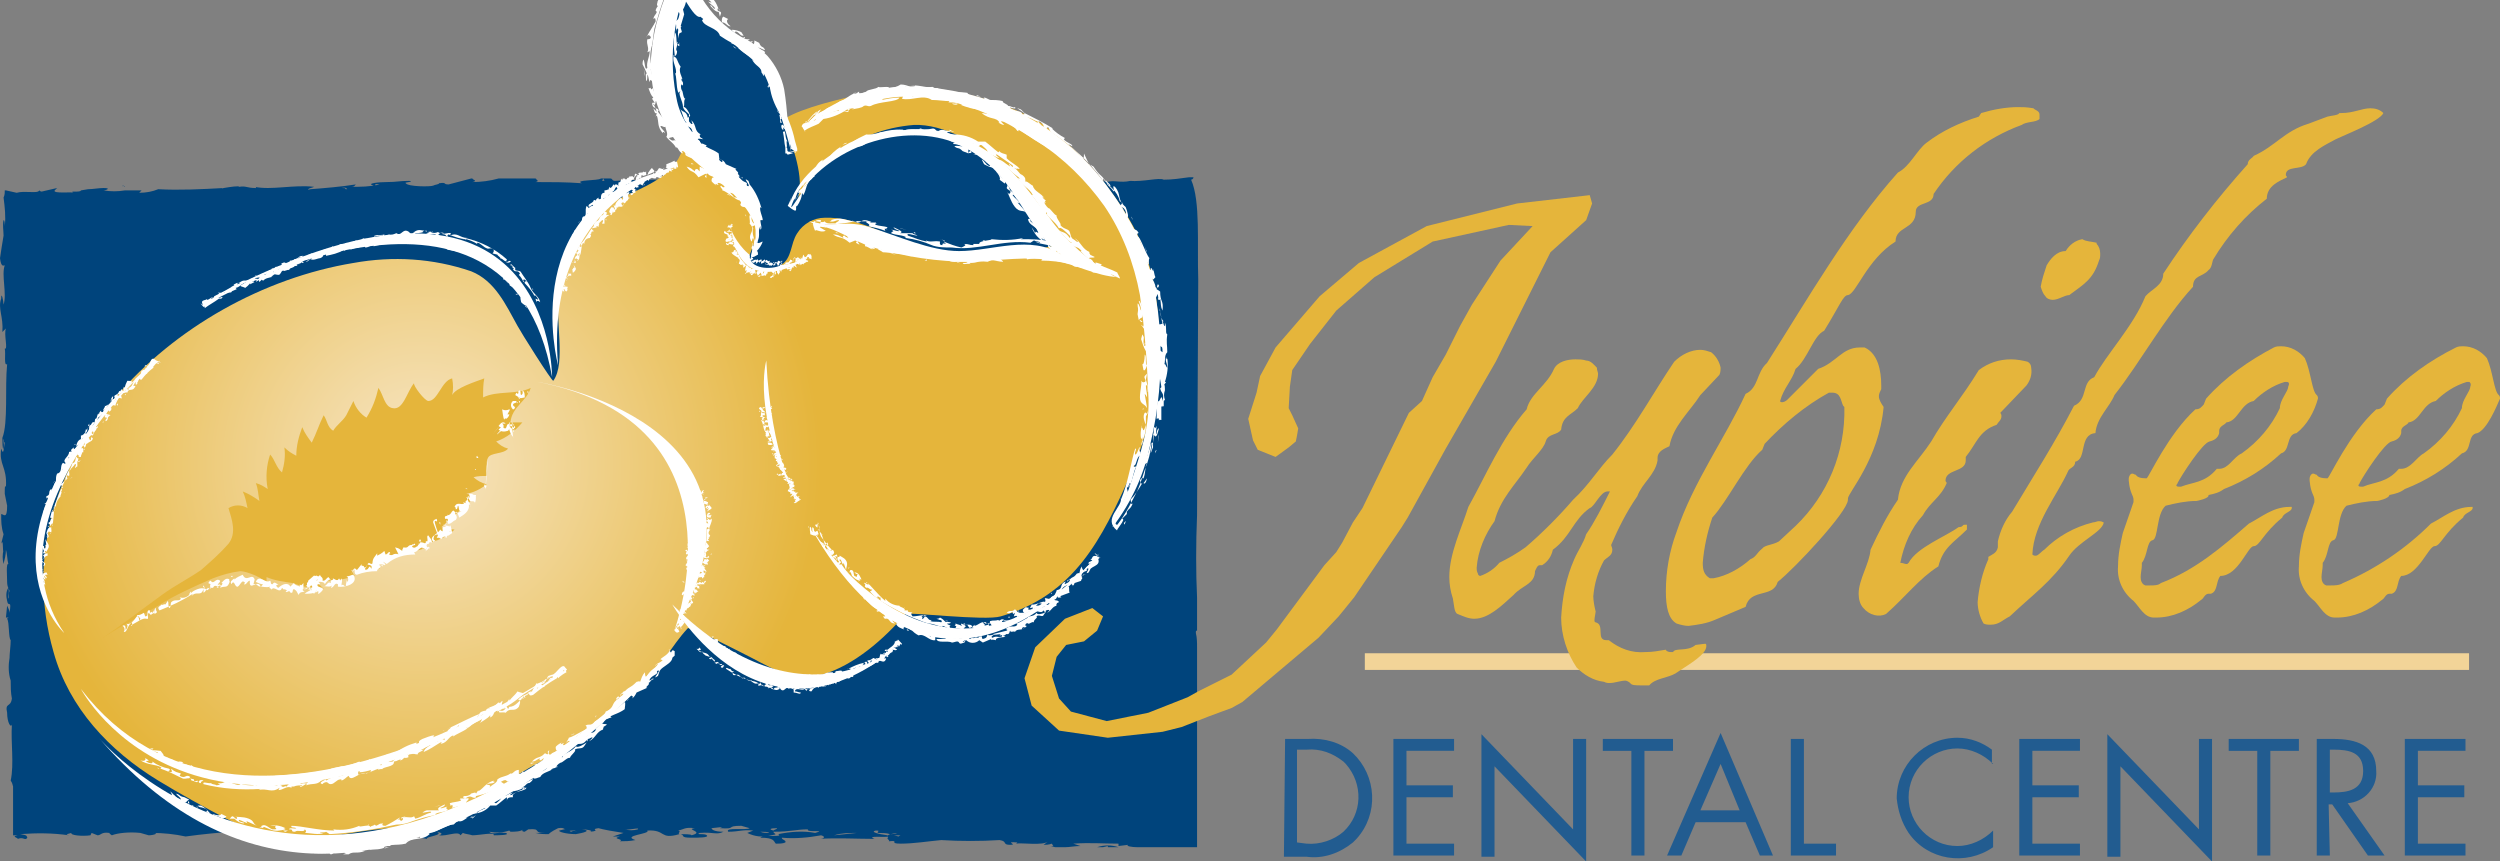 <svg xmlns="http://www.w3.org/2000/svg" xmlns:xlink="http://www.w3.org/1999/xlink" id="Layer_1" x="0" y="0" version="1.1" viewBox="0 0 210.1 72.4" xml:space="preserve"><rect x="0" y="0" width="210.1" height="72.4" fill="#808080" stroke="none"/><style>.st0{fill:#00447c}.st2{fill:#fff}.st4{fill:#e5b53b}.st5{fill:#225c90}</style><path d="M10.4 15.6c-.2 0-.1.1 0 0l.1.1s-.1 0-.1-.1zm.8 0h-.7.7zm74.7 55.6h.4-.4zm14.8-47.7c-.1-3 .2-6.6-.6-8.4.1 0 .2-.1.2-.2h-.4c-.7.1-1.4.2-2.1.2-.4-.2-1.7.2-2.9.1h.1c-.9.2-1.3-.1-2 .1l-.6-.2c-.4.3-1.3-.2-2 0v.1c-.7.1-1-.1-1.7 0h-.1c-1.5.1-2.3-.1-2.3.1-.5-.2 1.3-.1.7-.4h-.7c-4.7.2-9.4.2-14.1.2-.3 0-.6-.1-.9-.2h-.8c-.5 0-1.1 0-1.6.1h-1c-.4.1-.9.2-1.4.2.3 0 .4-.1.4-.2h-.5c-.8.1-1.6.1-2.4.1.2 0 .4-.1.3-.1-1.1.2-2 0-2.9.1l.2-.1h-.7c-.1.1-.1.2-.8.1.3 0 .2-.1.2-.1h-.1c-1.4.2-2.9.2-4.3.2.1 0 0-.1 0-.1-1.3 0-2.7 0-4.2.1-.3 0-.2-.2-.4-.2h-.8c-.2.2-2.3.1-1.6.4-1.3-.1-2.6-.1-3.9-.1.5-.1-.2-.3.1-.3h-3.2c-.7.2-1.5.3-2.2.3.5-.1 0-.2 0-.3h-.1l-1.9.5c-.5 0-.1-.2-.8-.1 0 .1-.3.1-.5.2s-2.1.1-2.3-.2c-.2-.1.8-.1.3-.2-.9 0-1 .1-1.9.1-.6 0-1.8.1-1.1.3.4 0-.2-.2.5-.1-.8.2-1.6.2-2.4.2.3 0 .3-.1.4-.2-1.3.2-2.5.3-3.8.4-.1 0-.2.1-.2 0 .1-.1.3-.1.5-.2-1.7-.2-3.6.3-5 0 .2 0 .1.2.1.1-.8 0-.8-.2-1.4-.1 0-.1-.7 0-1.3.1-.2.1-.2 0 0 0-1.8.1-3.7.2-5.5.1-.5.2-1 .3-1.6.3l.2-.2h-1.4c-.6.1-1.2.1-1.8 0 .2 0 .7-.2 0-.2-.4 0-.9.1-1.3.1l-.6.1c0 .2-1.1 0-.6.2-.1-.1-1.8.1-1.6-.2l.2-.2c-.4.1-.9.2-1.3.3-.1 0-.2-.1-.2-.1-.1.3-1.2 0-1.9.2L.5 16H.4c0 .2 0 .4-.1.6.1.8.2 1.6.1 2.4 0-.2 0-.5-.1-.5-.1.4 0 .9 0 1.3-.1.6-.2 1.2-.3 1.9.1.8.3.6.4.6-.3.8.2 2.4-.1 3.3 0-.3-.2-1.2-.2-.5-.3.8.2 1.5.1 2.8l.3-.3c-.2.5.2 1.8-.1 1.7.1.4-.1 1.5.2 1.3-.2 2 .1 4.9-.4 6.2 0 .3 0 1 .1.9.1-.5-.1-.7 0-.8 0 .3.1.3.1.3-.1.6-.1 1.1-.3.5-.2 1.4.5 1.5.4 3.2-.1-.1-.1 0-.1.6l.2 1c0 1.2-.3.7-.5.7 0 .6 0 1.1.2 1.7l-.2.8c.2-.5.1.5.2.8v-.3c-.1.4-.1.8 0 1.2.1-.4.2-.8.2-1.2.1.3.1.8.2 1.2-.2-.1-.1 1-.1 1.5s.2.6.2.8c-.1 0 0 .9-.1.5 0-.2.1-.4 0-.8-.2.3-.2.7-.1 1.1.1.6.4-.2.2 1 0-.2-.1-.4-.2-.6l-.1 1h.2c0 .1-.1 0-.1.1.2.3.1 1.6.3 1.8 0 .5-.1 1.1-.1 1.6v-.1c-.1.6-.1 1.3.1 1.9 0 .5 0 1 .1 1.5-.1.8-.6.3-.4 1.2 0 .8.3 1.3.4 1-.1 1.5.2 3.3-.1 4.7.1.2.1.1.2.5v4.1h.4c-.6.1 0 .2 0 .3.5-.2.6.2.8-.1-.1-.2 0-.2-.6-.3 1.4-.1 2.7-.1 4.1.1-.4-.1-.1-.1.2-.2-.1.2.9.3 1.6.2l.1-.2.5.2c.3 0 .3-.3 1-.2 0 .1.1.1.2.2.5-.2 1.5-.3 2.4-.2l.7.2c.4 0 1-.2.3-.2.9 0 1.9.1 2.8.3 2.9-.4 5.9-.6 8.9-.4l-.1.1c.8.1.4-.2.9-.1-.2.1.6.2 0 .4.7 0 1.4 0 2.1-.2.1-.1-.6.1-.4-.1s1.5.1 1.7-.1c.3.1.1.2-.1.3l.7-.1c.8.3-1.9.5-1 .8h.6c.6.2-1.6.3-.1.3.7-.1 1.2-.4.7-.5 1.4-.1.7-.5 2.2-.5.4.1-1.2 0-.9.2.7.1 1.4.1 2.1 0-.7-.1-.1-.3.3-.3.8.1-.5.2.6.2.2-.1 1.2-.2.3-.3.4-.3 1.1.1 1.7-.1.4.2-1.1.5.1.6-.2-.2 1.5-.3.8-.6.5.1.5.2.2.3.7.1 1.6-.4 1.8 0l.2-.2c.2.1.5.1.8.2.6 0 1.9-.3 1.8 0 .2 0 1.5 0 1-.2-.8-.1-1 .2-1.4-.1.6.1 1.1.1 1.7-.1l.1.1c.4 0 .8 0 1.1-.2-.2.1-.1.2.1.2l.3-.2c1.2-.1.3.3 1.4.3H45c.4.1.7.1 1.1.1.2-.2.6-.4.8-.5.7-.1.3.2.9 0l-.8.2c-.1.1.6.3 1.4.3.6-.1 1.4-.3.5-.4.4 0 1 .1.7.2 1-.1-.1-.2.7-.3.3.1 1.4.3 2.1.4l-.9.3h.6c-.8.2.4.2 0 .4.4 0 .8 0 1.3-.1-1.2-.4 1.3-.5 1-.8 1.6-.1 1 .8 2.7.3-.2-.1.2-.2-.1-.3h-.4.4c.5-.1.5-.3 1.4-.2-.9.1.9.3-.3.6.1-.1-.7-.1-.9-.1.4.1-.1.3.9.3.6 0 1.5 0 1.3-.2s-1 0-.6-.2c1.2-.1 1.4.2 2-.1-.8 0-1-.2-1-.3l.9-.1-.2.1c1.5.1.4-.2 1.8-.2l.7.2c-.3.2-2.1-.1-1.8.3.9 0 1.2-.2 2.1-.1l-.5.2c.6.3 1.3.4 2 .2.7-.1.2-.1.2-.3 1.5 0 1.9-.2 2.9-.2-.2.3 1.7 0 .6.3-1-.2-2.1-.1-3.1.1.5.3-1.2 0-1.5.3 1.2 0 1.1.3 1.3.5.3 0 .6 0 .8-.1.1-.2-.3-.2-.3-.4 1.1.1 2.2 0 3.3-.2.4.1.3.3-.2.3 1.6-.1 3.2 0 4.7 0-.8-.3 1-.1 1.1-.2v-.1c-.8-.1-1.5-.3-1-.4.5 0 0 .1.2.2.3 0 .7 0 1 .1.2 0 .4-.1.6-.1-.2.1-.4.1-.6.1-.2.1-.2.1-.2.2s.1 0 0 .1.2.2.1.3c1-.1-.1.2 1 .2s2.3-.2 3.4-.3c1.6.1 3.3.1 4.9 0 .7.1.2.4.9.4s-.6-.3.6-.2l-.1.1c.4-.1 2.3.2 2.7-.2l-.4.3c.2 0 .4 0 .7-.1 0 .1.3.2-.1.2.1 0 .3.1.4.1h.8c.4 0 .8-.1 1.3-.1l-.6-.2c1.5-.1 2.4 0 3.8 0v.2l.8-.1c-.2.1.3.2.8.2h-.2 5.2V54.4c0-.4 0-.8-.1-1.2 0-.2 0-.2.1-.2v-2.8c-.1-2.1-.1-4.5 0-6.9l.1-19.8zM.3 27.2v-.5.5zm28.4-11.4c.5-.1.4.1.5.1-.5 0 .2-.1-.5-.1zM48 69.9c-.3-.1 0-.1.3-.1l.2.1c-.2-.1-.3-.1-.5 0zm2.6-54.7l.1-.2.1.2h-.2zm3 54.5c-.4.1-.7.1-1.1 0 .3.1 1.3-.2 1.1 0zm11 .3c-.2 0-.5 0-.7-.1h-.1.1c.2 0 .8 0 .7.1zm.4-.2c-.4-.1-.3-.2.3-.2 0 .1-.2.1-.3.2zm5.1.4c.6-.2 1.3-.2 1.9-.2l-1.9.2zm5.4.1s-.3-.1-.4-.1h.7c-.2 0-.1 0-.3.1zm16.7.9h.5l.4-.1v.1h.9c-.6-.2-1.2-.2-1.8 0z" class="st0"/><radialGradient id="SVGID_1_" cx="46.047" cy="770.771" r="47.19" gradientTransform="rotate(-4.691 -8892.77 533.839) scale(1)" gradientUnits="userSpaceOnUse"><stop offset="0" stop-color="#f7e6c6"/><stop offset=".71" stop-color="#e5b53b"/></radialGradient><path fill="url(#SVGID_1_)" d="M29.7 22.1C14.6 24.6-.1 38.8 4.5 54.8c1.3 4.7 4.7 8.3 8.8 10.8 1.8 1.1 3.8 2.2 5.7 3.2 3.5 1.8 7.4 1.8 11.2 1.1 3.2-.5 7.1-.4 10-2 .9-.7 1.7-1.4 2.5-2.2 1.5-1.2 3.4-1.9 5-3 2.2-1.6 4.3-3.3 6.3-5.1 1.5-1.4 2.4-3.3 3.8-4.8.2-.2 4.8 2.2 5.4 2.5 1.9 1 3.6 2 5.9 1.4 2.7-.8 5.2-3 7-5.1.1-.2 6.7.6 8 .2 6.2-1.8 8.5-6.5 10.9-11.9 1.9-4.3 2.7-9 2.3-13.6-.4-4.6-1.8-7.5-4.7-11.2-1.5-1.9-3.3-3.5-5.3-4.9-3.3-1.8-7.1-2.8-10.9-2.9-1.2 0-11.6 1.8-11.2 3.7-.4-1.8-1.6-3.3-3.2-4.2-.4-.3-4.6-2.2-4.4-2.6-1.3 2.7.6 5.5-.2 8.2-1 3.6-6.2 3.8-8.5 6.3-1.3 1.5-1.5 4.2-1.9 6.1s.6 5.7-.5 7.2c-.1.1-2.8-4.2-3-4.6-1-1.8-1.9-3.8-3.9-4.6-3.2-1.1-6.6-1.3-9.9-.7z"/><path d="M46.4 31.7s.1-22.5-29.6-6.1c0 0 25.9-14.8 29.6 6.1z" class="st2"/><path d="M44.3 25.9l-.1-.2h-.1zM44.1 25l-.2-.2c-.2.3-.2.1-.1.6.1.1.4.4.5.2s-.2-.2-.3-.3c.1 0 .2.2.4.2-.1-.3-.2-.1-.3-.4V25z" class="st2"/><path d="M43.7 24.9h.2c-.1 0-.3-.1-.2 0zM43.5 24.8c-.1-.2.1-.1.1-.1h-.3l.2.1zM43.1 24.2zM42.8 23.9c0 .1.1.1.2.2 0-.1.2-.1.2 0s0 .2.2.3v-.2c-.2-.2-.4-.3-.6-.3zM43.1 24.2zM43.3 24.5h.1zM42.3 23.5c.2-.1.3.3.4.3-.2-.2-.2-.4-.1-.5l-.2-.2c-.1 0-.1.2-.1.4zM42.2 22.8zM40.9 22.2l.7.2c-.1 0-.1.1-.2 0 .2.2.3.1.5.3 0 .2-.3-.3-.3 0 .1.1.3.2.5.2l.1.3.1-.2c0-.1-.3 0-.2-.2s.1 0 .2 0c-.2-.1-.3-.4-.6-.6-.3-.2-.6 0-.8 0zM41 22v-.1l-.1.1zM40.2 21.8l.4.1v.1l.1-.1c0-.2-.4-.2-.6-.2-.4-.3.1-.1 0-.3.1.1.1.1.3.2-.2-.3-.6-.3-.8-.3 0 0 0 .1.1.1h-.2c.2.2.3.3.7.4z" class="st2"/><path d="M40.7 22.1l-.1-.1s0 .1.1.1zM39.5 21.2zM39.6 21.5l-.2-.1v.1h.2zM30.6 20.3c0 .1.1.1.3.1 0 .1-.2.1-.3.2.2 0 0 .1.1.2.3 0 .4-.2.7-.2v.1c.4-.1.8-.2 1.3-.2.3 0 .6 0 .9-.1 1.2 0 2.5.1 3.7.4l.2-.1c0 .1.3.1.2.2h-.2c.2.2.7.1 1 .3 0 0 0-.2.1-.2-.2.1.3 0 .3.3.3.2.1-.2.4 0 .1-.1-.3-.2-.3-.3.1-.1.3.1.3 0-.8-.2-1.6-.4-2.4-.4l.1-.1c-.5 0-1-.1-1.5-.3.1.1-.6-.1-.6.1-.1 0-.2-.1-.3-.1v.1c-.2 0-.2-.1-.4-.1.2.1 0 .1-.1.2l-.9-.3c0 .1.1.1.1.1-.2 0-.1.1-.2.1s-.2-.1-.2-.2c-.3 0-.4.2-.7.2l.1.1h-.9c-.2-.1.3-.1.4-.2-.1 0-.2 0-.3-.1l-.5.3c.2-.1-.2-.1-.4-.1zM31.6 20.1zM30.6 20.3zM32.7 20.5h-.1z" class="st2"/><path d="M32.9 20l.3.1s-.1-.1-.3-.1zM35.1 20.1c-.1 0-.1 0 0 0zM31.2 20.1l-.3.1v.1zM26.1 21.8c.3.1.6-.1.8-.1.5-.2 0-.3.5-.5v.3c.5-.1 1-.2 1.5-.5 0 0 .1 0 0 .1.3-.1.1-.4.5-.4-.4.2.2.1.1.3h-.1c.3-.1.5-.2.8-.2 0-.1-.2-.2.1-.2-.1 0-.1-.1-.1-.2-.2.1-.4.1-.5.2-.2-.1.1 0-.1-.1l-.2.1c-.2 0 .1-.1-.1-.1-.1.1-.2.2-.4.2-.1.1-.3.1-.2.2l-.2-.1v.1c-.4 0-.6-.2-1.1.1.1 0 0 .1 0 .1.2 0 .2-.1.4-.2s-.2.3 0 .3c-.3-.1-.5.1-.7-.1-.3.1-.4.2-.7.2 0 .2-.3 0-.5.2h.2c.2.1.1.2 0 .3v-.1c0 .1-.3.2-.4.3.2 0 .3-.2.5-.3 0 0 0 .1-.1.1zM29.2 20.6zM24.6 22c-.2 0 0-.1-.2-.1s.3.1.1.3c-.2 0-.3.1-.4.2.1-.1 0-.2-.1-.3s-.3 0-.4.1c.3 0-.2.2.1.2 0 .1-.2.3-.4.2s.1-.1.2-.1-.2 0-.3-.1c-.2.3-1.2.6-.8.8.1 0 .2-.1.3-.1-.3.1 0-.1 0-.2.2 0 .3-.2.3-.1l-.1.2c.7-.2 1.6-.5 2.3-.8l-.3.1c0-.1.2-.1.3-.2l-.3-.2c.1 0 .2-.1.2 0 .1-.1 0-.1-.1-.2.2-.1.3 0 .5-.2-.5 0-.3.2-.8.3l-.1.2zM25.5 21.6l-.1.2.2-.1zM25.5 22.1V22c-.2 0-.2.1 0 .1z" class="st2"/><path d="M23 22.5l-.2.1h.1l.1-.1zM21.5 23.7c.3-.2.5-.3.8-.4.1-.2-.2-.2-.1-.3-.2 0-.1.2-.3.4-.1-.1-.3.1-.4.3 0-.1 0-.1 0 0z" class="st2"/><path d="M20.2 23.8c-.2 0-.3.2-.4.2s.1-.1.2-.2c-.1-.1-.2.1-.4.1 0 0 .1 0 .1.1-.4.1-.2.2-.7.4-.1.1-.1.1-.1.2h-.6s.2.1.3.2c-.6.1-.5.3-.9.3 0 0 .1-.1.2-.1-.1-.1-.3.2-.5.2v-.1c0 .2-.8 0-.2.7v.1c.4-.3.8-.5 1.2-.8h.2c.4-.4-.5.2-.3-.2.2.2.2-.2.5-.3s-.2.2 0 .2c0-.2.1-.1.3-.2 0 .1.3-.1.3 0l.4-.5c.1 0 .3 0 .4-.1-.3.1 0-.2-.4-.1-.6.4-1.2.7-1.8 1 0 .2-.4.2-.4.4l-.2-.1c-.3.2.1 0 .1.2s-.3.1-.3 0c-.3.1 0 .1-.1.2s-.5-.4 0 .2c.9-.6 1.8-1.1 2.8-1.5l-.1-.1c.5-.1.6-.6 1.1-.5v-.1c0 .1.2.1.1.3l.4-.2h-.2c.1-.1.3-.2.4-.1.3-.3-.3-.1-.4-.2-.4.4-.6 0-1 .3-.4.1 0 0 0 .1zM20.9 23.9zM20 24.1l.1-.1-.1.1zM21.5 23.5h-.1zM21.6 23.1l-.2.1h.1zM21.4 23.6zM24.9 22.1z" class="st2"/><path d="M33.7 19.9c.3 0 .5-.1.8-.2v.1c.1 0 .6-.1.3-.3l-.1.1c-.3.1-.2-.1-.5-.2s-.5.3-.7.3c-.2 0-.1 0-.1-.1-.3 0-.4.2-.5.3-.1-.5-.8.2-1.2 0-.3.1-.6.1-.9.2.1-.1-.3 0-.3-.1 0 .3-.9.1-.9.5h-.5l.1-.1c-.2 0-.2.2-.5.1-.4.1 0 .1-.2.3-.4.1-.3 0-.6-.1 0 .2-.2.2-.4.3 0 0 .3 0 .2.1-.5.1-.3.2-.8.4-.3-.1.4-.1 0-.2.2-.2.5-.2.6-.4-.4.1-.8.3-1.2.5-.2.1.1-.1-.1-.1-.4.1-.5.4-.9.4v-.1c-.1.2-.7.2-1 .4.1 0 .1 0 .1.1-.1-.2-.4.3-.9.3.1.1-.2.4-.4.5s-.1-.1-.1-.1c.4 0 .3-.3.5-.5-.2.2-.6.3-.8.5v-.1c-.3.1-.2.4-.5.4V23c-.7.2-1.4.6-2 1 0 .1.3.1.4.2.3-.2.4-.4.6-.6l.1.1c0-.1.3-.3.1-.3.2-.2.2 0 .4-.1 0 .1-.1.2 0 .4l.2-.2c0 .1.1 0 .1.1.3-.3.5-.2.9-.4l-.2.1c0-.1.1-.1.2-.2s.2 0 .4 0 .2-.3.4-.4c0 .2.4-.1.5 0 0-.2.4-.2.4-.3s.3-.1.3 0l-.1-.2h.1c.1 0 .1-.1.2-.1l-.1.1c.3-.1.4-.4.7-.4 0-.1.4-.2.2-.4.1 0 .1.2.4 0 .1-.2.3 0 .5-.2l-.2.2c.2 0 .4-.3.7-.3l.1.1c.1-.1.2-.2.3-.1V21c.2-.1.5-.1.8-.1l.2-.3c.4.1.8-.1 1.1-.4h.3l-.1.1c.2 0 .4 0 .5-.2s.2.1.3.1c.4-.3 1.2 0 1.3-.4-.2 0-.5 0-.8.1.1 0 0-.1.1-.1.3-.1.5 0 .8-.1v.3c.5.1 1-.4 1.4-.1z" class="st2"/><path d="M29.7 20.5h.3l-.1-.1zM29.9 20.4h.2-.2zM34.6 19.8h.3c-.1-.1-.2-.1-.3 0zM34.9 19.7h-.1zM41.4 21.3l.4.1c0 .1.4.3.2.3.3 0 .5.5.6.1-1-.9-2.2-1.5-3.5-1.8h.2c-.7 0-.8-.5-1.5-.2l.1-.2c-.3-.1-.6.2-.9-.1v.1l-.2-.1c-.2.1-.4.1-.6 0 0-.1.1 0 .2 0-.1-.1-.3 0-.5 0s0-.1 0-.1c-.5 0-.7-.2-1.1.1 0 0 .1.1-.1.1.3 0 .6 0 .9-.1h-.1c.3-.3.2.1.6 0-.1.1-.3.1-.3.1.4.2.7-.1.9.2h.3c-.1 0-.1-.1-.2-.1.1 0 .2-.1.2-.2.1.1.2 0 .3.1s-.2.1-.2.1h.2c.2 0 .2.2.3.2s-.1-.1.1-.2c.5.2 1 .4 1.5.4-.2 0-.1.1-.3 0 0 0 .3.1.3 0 .3.1.6.2.9.4v-.1c.3 0 .5.4.9.5.1 0 .3-.1.5.1 0 .3-.1.2-.1.3z" class="st2"/><path d="M42.7 22h-.2c.1.1.3.1.4 0 .1-.1-.2-.1-.2 0-.1 0-.1 0 0 0zM44.6 24.2c-.2-.5-.7-1.1-.8-1.3-.1-.2-.3-.1-.5-.2v-.2c-.1 0-.4-.5-.4-.2 0 0 .2 0 .2.1H43l.2.2h-.1c.2.4.4 0 .6.4l-.1.1c.2.2.3.4.4.6 0 0 .1 0 0-.1s0-.1.1-.1c.4.3-.1 0 0 .3.3.3.8.9.8 1.1 0-.2.2 0 .3.2s-.1 0-.2 0l.1.3c0-.2.2-.1.3 0-.1-.5-.6-.7-.8-1.2z" class="st2"/><path d="M44.8 24.3l-.1-.1.1.2zM5.4 53.2s-9-8.2 7.8-23c-.1 0-14.7 12.9-7.8 23z" class="st2"/><path d="M3.6 48.9l.1-.1-.1-.1zM4 48.3l-.1-.2c-.3.1-.2 0-.4.3.1.1.2.3.3.3s-.1-.2-.1-.3c.1 0 .1.2.2.2.1-.2-.1-.1-.1-.3H4zM3.6 48h.1c0 .1 0 0-.1 0zM3.6 47.9c0-.1.1 0 .1 0l-.2-.1.1.1zM3.6 47.4c0-.1-.1 0 0 0z" class="st2"/><path d="M3.5 47.1c-.1.1 0 .1 0 .2.1-.1.2 0 .2.1s-.1.1 0 .2l.1-.2c0-.1-.2-.2-.3-.3zM3.6 47.4zM3.6 47.7h.1zM3.6 46.7c.2 0 0 .3.1.3 0-.2.2-.3.3-.3v-.2c-.2 0-.3.1-.4.2zM4.1 46.3zM3.8 45.3l.1.5c-.1 0-.1 0-.1-.1 0 .2.1.2 0 .4-.2 0 0-.3-.2-.2 0 .1 0 .3.1.4l-.1.2h.2c.1-.1-.1-.2 0-.2s.1.1.1.1c0-.1.2-.3.2-.5s-.2-.4-.3-.6zM4.1 45.3H4zM3.9 44.8l.1.3h-.1l.1.1c.2-.1 0-.3 0-.4.2-.3.1 0 .3-.1 0 .1-.1.1-.1.2.2-.2.1-.4.1-.6 0 0-.1 0-.1.1v-.1c-.2.1-.2.2-.3.5zM3.8 45.2c0-.1 0-.1 0 0 0-.1 0-.1 0 0zM4.3 44.3zM4.1 44.3v-.1H4zM6.8 38.7c-.1 0-.1 0-.2.1-.1-.1 0-.2 0-.3-.1.1-.1-.1-.2-.1-.1.2 0 .3-.2.5h-.1c-.1.3-.2.6-.4.8-.1.2-.2.4-.2.6-.4.8-.7 1.6-1 2.4l.1.2c-.1 0-.1.2-.2.1l.1-.2c-.2.1-.2.5-.3.7 0 0 .2 0 .2.1-.2-.1-.1.3-.3.3-.1.2.2.1.1.3.1 0 .1-.2.2-.2s-.1.2 0 .2c.1-.4.1-1.1.2-1.7l.1.1c0-.4.2-.7.4-.9-.1 0 .2-.4 0-.4.1 0 .1-.1.1-.2h-.1c.1-.1.2-.1.2-.2-.1.1-.1-.1-.2-.2l.6-.5h-.1c.1-.1 0-.1 0-.2s.2 0 .2 0c.1-.2-.1-.4.1-.5.1-.2.3-.3.4-.5.2 0 0 .2 0 .3s.1-.1.2-.1v-.5c.1.3.2 0 .3 0zM6.5 39.3v.1-.1zM6.8 38.7z" class="st2"/><path d="M5.7 39.7h.1v-.1zM6.1 40.1l-.2.1s.1 0 .2-.1zM5.4 41.4c.1 0 0-.1 0 0zM6.7 39.1V38.8zM8.2 35.6c-.2 0-.3.3-.4.4-.2.3.2.2 0 .5l-.2-.2c-.2.3-.5.7-.5 1.1 0 0-.1 0-.1-.1-.1.2.3.3 0 .5 0-.3-.2 0-.3-.2-.1.2-.2.5-.2.6s.2 0 .1.2h.2c0-.2.1-.2.1-.4.1 0 0 .1.1 0v-.2c.1-.1 0 .1.1 0 0-.1 0-.2.1-.3 0-.1.1-.2 0-.2h.2-.1c.2-.2.5-.2.5-.5-.1 0-.1 0-.1-.1-.1.1 0 .2-.1.3-.1 0-.1-.3-.2-.2.2-.1.2-.3.4-.2.1-.2.1-.3.3-.5-.1-.1.2-.1.1-.3l-.1.1c-.1 0 0-.1 0-.2l.1-.1c-.1 0 .1-.2 0-.3s-.1.2-.1.4c.2 0 0 0 .1-.1zM7.3 37.8zM9 34.9c.1-.1.1.1.2 0s-.2 0-.3-.2c.1 0 .1-.2.1-.3s.2.2.2.2l.2-.2c-.2.1.1-.2-.1-.1-.1-.1 0-.3.1-.3s0 .1 0 .1.1-.1.3 0c0-.3.5-.8.1-.9-.1 0-.1.1-.1.2.2-.1.1.1.1.2s-.1.2-.2.1v-.2c-.4.4-.8.9-1.1 1.3l.1-.2v.3h.3c-.1 0-.1.1-.1.1 0 .1.1.1.2.1-.1.2-.2.2-.1.3.3-.2 0-.3.4-.5H9zM8.7 35.5v-.1l-.1.1zM8.4 35.2c.2 0 .1 0 0 0zM9.9 34.1v-.2l-.1.1z" class="st2"/><path d="M10.3 32.8c-.1.2-.2.4-.4.5 0 .2.2.1.3.2.1-.1-.1-.2 0-.4.1 0 .1-.2.2-.3h-.1z" class="st2"/><path d="M11.2 32.4c.1-.1.1-.2.2-.3v.2c.1.1.1-.1.2-.1h-.1c.2-.2 0-.2.4-.5v-.2c.3-.1.2 0 .5-.1 0 0-.2-.1-.3-.2.4-.2.3-.3.5-.4 0 0 0 .1-.1.1.1.1.1-.2.3-.2l.1.1c.1-.1.2-.3.4-.4v.1c-.7-.9-.6.2-.9.2h-.2c-.2.3.3-.2.3.1-.2-.2-.1.2-.3.3s.1-.2 0-.2c.1.1 0 .1-.1.2-.1-.1-.2.2-.2 0l-.1.5c-.1 0-.2.1-.2.2.2-.2.1.2.3.1.3-.4.6-.7 1-1-.1-.2.2-.2.2-.4l.2.1c.2-.2-.1 0-.1-.1.1-.1.2-.1.3 0-.3-.5 0-.1-.1-.1l-.5-.2c-.5.6-1 1.2-1.6 1.7h.1c-.3.2-.2.6-.6.7v.2c0-.1-.2-.1-.2-.2l-.2.2.2-.1c0 .1-.1.2-.2.2h-.1c-.1.3.3 0 .4.1.1-.4.4-.1.6-.4s0-.1-.1-.2zM10.7 32.5zM11.3 31.8c0 .1 0 .1 0 0zM10.4 32.9zM10.5 33.2h.1l-.1-.1zM10.5 32.4zM8.6 34.4z" class="st2"/><path d="M4.8 39.8c-.1.2-.1.4-.1.6 0 .1 0 .4.1.3v-.1c0-.2.2-.1.3-.2s-.1-.4 0-.6.1 0 .1 0c.1-.2 0-.3 0-.4.5.2.2-.6.6-.6.1-.2.2-.4.2-.6 0 .2.1-.2.2 0-.2-.2.5-.4.2-.7l.3-.2v.1c.1-.1 0-.3.2-.2.2-.2-.1-.1 0-.3.2-.2.2-.1.4-.1-.1-.1 0-.2.1-.4 0 0-.2.2-.2 0 .2-.2.1-.3.2-.6.3 0-.2.3.1.1 0 .2-.1.3-.1.5.2-.2.3-.5.5-.8.1-.1 0 .1.1 0 .3-.2.1-.5.4-.6v.1c0-.2.4-.4.5-.6-.1 0-.1 0-.1-.1.2.2.1-.4.5-.5-.1-.1 0-.3.1-.5s.1 0 .1.1c-.3.1 0 .3-.1.5 0-.2.3-.3.3-.5l.1.1c.2-.2-.1-.4.2-.5v.1c.4-.4.9-.7 1.1-1.1 0-.1-.3-.1-.4-.1-.1.2-.2.4-.2.6l-.1-.1c0 .1-.1.3.1.3 0 .2-.2 0-.2.2-.1-.1 0-.2-.1-.3l-.1.2c0-.1-.1 0-.1 0-.1.3-.3.2-.5.5l.1-.1c.1.1 0 .1 0 .2s-.2 0-.3.1 0 .3-.1.4c-.1-.1-.3.2-.4.1.1.1-.2.3-.1.4s-.1.2-.2.1v-.1l-.1.1c-.1.1 0 .1-.1.2s0-.1 0-.1c-.2.2-.1.5-.3.5 0 .1-.1.3 0 .3-.1 0-.2-.1-.3.1s-.2.1-.2.3v-.3c-.1.1-.1.3-.2.5h-.1c0 .1 0 .2-.1.2h.1c-.1.1-.2.3-.4.3v.3c-.3.1-.4.5-.4.7-.1.1-.2.2-.2.1v-.1c-.1.1-.3.2-.2.3s-.1 0-.2.1c0 .4-.6.6-.3.9.1-.1.2-.3.3-.5 0 .1.1.1 0 .1s-.3.2-.3.5l-.2-.1c-.3.2 0 .8-.5.9z" class="st2"/><path d="M6.4 37.3l-.2.1h.1zM6.3 37.4zM4.6 40.4l-.1.2c0-.1.1-.2.1-.2zM4.5 40.6l.1-.1zM3.3 45.1l.1.3c-.1 0 0 .3-.1.2.1.2 0 .5.2.4 0-.8.2-1.8.4-2.6v.2c0-.5.4-.5.1-1l.2.1c.1-.2-.2-.5.1-.6h-.1l.1-.1c0-.1 0-.3.1-.4.1 0 0 .1 0 .1s0-.2.1-.3.1 0 .1 0c.1-.3.3-.4.2-.8 0 0-.1 0-.1-.1-.2.2-.2.4-.2.6V41c.2.3-.1.1-.1.4-.1-.1 0-.2-.1-.3-.3.2 0 .5-.4.6v.2l.1-.1c0 .1.1.2.1.2-.1 0 0 .1-.1.2s-.1-.1-.1-.2v.2c0 .1-.2.1-.2.1s.1 0 .2.1c-.2.3-.3.7-.3 1.1 0-.1-.1-.1 0-.2 0 0 0 .2.1.2 0 .2-.1.5-.2.6h.1c.1.2-.2.4-.1.7 0 .1.2.2.1.4-.3 0-.2-.1-.3-.1zM3.3 46.2l-.1-.1c0 .1.1.2.2.2s0-.2-.1-.1zM3.4 48.1h.1c0-.4-.2-.9 0-1s-.1-.2-.2-.3l.1-.1c-.1-.1.1-.4-.1-.3 0 0 .1.1.1.2h-.1v.2l-.1-.1c-.1.2.3.2.2.5h-.2c0 .2.1.3 0 .5 0 0 .1 0 0 0l.1-.1c.2.3-.1 0-.1.2.1.3.3.7.2.9.1-.1.2 0 .3.2s-.1 0-.2 0 0 .1 0 .2c.1-.1.2-.1.3.1 0-.6-.4-.8-.4-1.1z" class="st2"/><path d="M3.6 48.2l-.1-.1v.1zM6.8 57.9s10.3 19.5 40.9-2c0 0-27.5 19.5-40.9 2z" class="st2"/><path d="M12.6 62.9l.2.1.1-.1zM13.3 63.7l.4.1c0-.4.2-.2-.2-.7-.2 0-.6-.1-.7 0s.4 0 .5.2c-.1.1-.3-.1-.5 0 .3.3.2 0 .5.2v.2z" class="st2"/><path d="M13.8 63.6l-.1.1c.1 0 .3 0 .1-.1zM14 63.6c.2.1 0 .1 0 0h.3-.3zM14.9 64c.1 0 .1 0 0 0zM15.4 64.1c-.1-.1-.2-.1-.4-.1.1.1-.1.2-.2.1s-.1-.2-.4-.2l.2.2c.3.1.5.1.8 0zM14.9 64h-.1.1z" class="st2"/><path d="M14.5 63.8h-.1v.1zM16.1 64.3c-.1.2-.5-.2-.6 0 .3.1.5.3.4.4h.3c.2 0 .1-.2-.1-.4zM16.6 65.1zM18.4 65l-.8.1c.1-.1.1-.1.2-.1-.3-.1-.4 0-.7 0 0-.2.5.1.4-.1-.2-.1-.5-.1-.7 0l-.3-.2v.3c.1.1.3-.1.3.1s0-.1-.1-.1c.2 0 .5.3 1 .4s.4-.3.7-.4zM18.4 65.3zM19.3 65.1l-.4.1-.1-.1c0 .1-.1.1-.1.2.2.2.5 0 .8 0 .6.2 0 .1.2.3-.1 0-.3-.1-.4-.1.3.3.8.1 1 .1-.1 0-.1-.1-.2-.1h.2c-.3-.3-.6-.4-1-.4z" class="st2"/><path d="M18.6 65c.2 0 .2 0 .2.1s-.1-.1-.2-.1zM20.4 65.5zM20.1 65.3h.3l-.1-.1s-.2 0-.2.1zM31.2 64.3c0-.1-.2-.1-.4 0 0-.1.3-.2.4-.3-.3 0 0-.1-.1-.2-.3.1-.4.3-.8.3l-.1-.1c-.5.2-1 .4-1.5.4-.4.1-.7.1-1.1.3-1.5.3-3 .4-4.5.5l-.2.2c-.1-.1-.4 0-.3-.1h.3c-.3-.2-.9 0-1.3 0 0 0 .1.2 0 .3 0-.2-.5 0-.6-.3-.4-.1 0 .2-.4.2 0 .1.4.1.5.2-.1.1-.4-.1-.4.1 1 0 2-.1 3-.3l-.1.1c.6-.1 1.2-.1 1.8 0-.1-.1.8 0 .7-.3h.4v-.1c.3 0 .2.1.5 0-.2-.1 0-.2.1-.3.4.1.8.1 1.1.2 0-.1-.1-.1-.2-.1.2 0 .2-.1.2-.2s.2.1.2.2c.4 0 .5-.4.8-.3l-.1-.1c.4-.1.7-.1 1.1-.2.2.1-.3.2-.5.3h.3c.2-.1.4-.3.6-.5-.1.3.5.1.6.1zM30.1 64.7l-.2.1.2-.1zM31.2 64.3zM28.7 64.4h.1z" class="st2"/><path d="M28.5 65.1l-.3-.1c0 .1 0 .1.3.1zM25.9 65.4c-.1 0 0 .1 0 0 .1.1.1 0 0 0zM30.5 64.6l.3-.1.1-.1zM36.5 61.8c-.3 0-.7.2-1 .3-.6.3 0 .3-.5.6v-.3c-.7.2-1.3.5-1.8.9 0 0-.2 0 0-.1-.4.1-.1.5-.6.6.4-.3-.2-.1-.1-.4h.1c-.3.2-.7.3-1 .4 0 .1.2.1 0 .2.1 0 .1.1.1.2.3-.2.5-.2.6-.3.2.1-.1.1.1.1l.2-.2c.2 0-.2.2.1.1.1-.1.3-.2.4-.3v.1c.2-.1.4-.1.3-.3l.2.1-.1-.1c.5-.1.7.1 1.3-.2-.2 0 0-.1 0-.1-.3 0-.3.2-.5.3-.1-.1.3-.4 0-.3.3 0 .6-.2.8 0 .4-.1.5-.3.9-.4 0-.2.3 0 .5-.3h-.2c0-.1.1-.1.2-.2s0 0 .1.1c0-.2.4-.3.4-.4-.2.1-.4.2-.5.4-.1-.3-.1-.4 0-.5zM32.9 63.7zM38.2 61.4c.2-.1 0 .1.2.1.2-.2-.3-.1-.2-.3.2 0 .3-.2.4-.3-.1.1.1.3.1.3s.3-.1.5-.2c-.4.1.3-.2-.1-.2 0-.1.3-.3.5-.3s-.1.1-.2.2.3 0 .4.1c.2-.4 1.4-.9.9-1-.2 0-.2.1-.3.2.4-.1.1.2.1.2-.2 0-.4.2-.4.1l.2-.3c-.8.3-1.9.9-2.8 1.3l.4-.2c0 .1-.2.2-.3.3l.3.1c-.1 0-.2.1-.2 0-.1.2 0 .2.1.2-.3.2-.4.1-.5.3.6 0 .3-.3 1-.4l-.1-.2zM37.2 62l.1-.2-.2.1zM37.2 61.4c.2.1.2 0 0 0z" class="st2"/><path d="M40.2 60.6l.3-.2h-.2c-.1 0-.1.2-.1.2zM41.9 59.1c-.3.2-.6.4-1 .5-.2.2.2.2.2.4.2-.1.1-.3.3-.5.1.1.3-.2.5-.4zM43.5 58.8c.2-.1.3-.3.5-.3 0 .1-.1.2-.2.2.2.1.2-.1.4-.1 0 0-.1 0-.1-.1.5-.2.2-.3.9-.5.1-.1.2-.2.1-.2.2 0 .5 0 .7-.1 0 0-.3-.1-.3-.2.7-.2.6-.4 1-.5 0 .1-.1.1-.2.1.2.2.3-.2.5-.3l.1.2c.2-.2.5-.4.7-.5v.1c-.1-1.5-.9.2-1.2.1l-.3.1c-.5.5.6-.3.3.2-.2-.2-.2.3-.6.4-.2 0 .3-.3 0-.3 0 .2-.1.2-.3.3 0-.2-.4.2-.4 0l-.4.7c-.2 0-.3.1-.4.2.3-.2 0 .3.5.1.6-.5 1.3-1 2-1.4 0-.2.4-.3.4-.5l.2.1c.4-.3-.2 0-.1-.2s.6.1.2-.3c-.3.2 0 .1-.1.3h-.2c-1 .8-2.1 1.6-3.3 2.1l.2.1c-.5.2-.7.8-1.3.8l-.1.2c0-.1-.2-.2-.1-.3l-.4.3.3-.1c-.1.2-.3.3-.5.2-.3.3.3.1.5.2.4-.5.7 0 1.1-.5.3-.7-.1-.6-.1-.6zM42.6 58.8z" class="st2"/><path d="M44.4 58c-.2.2-.1.1 0 0zM41.9 59.2h.1zM41.9 59.7l.1-.1h-.1zM42.8 58.8zM38.7 61z" class="st2"/><path d="M28.3 65.2c-.3.1-.6.2-.9.4v-.1c-.2.1-.7.3-.3.4l.1-.1c.4-.2.3.1.6.1s.5-.4.8-.4c.1 0 .1 0 .1.1.3-.1.4-.3.6-.4.2.6.9-.4 1.5-.2.3-.1.7-.3 1-.4-.2.2.4-.1.3.1 0-.3 1.1-.2 1-.7.5-.1 0 0 .6-.2l-.1.1c.3 0 .3-.3.5-.2.5-.1 0-.1.3-.3.5-.1.4 0 .7 0 0-.2.3-.2.5-.4-.1 0-.4.1-.2 0 .5-.2.4-.3.8-.6.3.1-.5.2 0 .2-.3.2-.5.3-.6.6.5-.2.9-.5 1.4-.8.3-.1-.1.2.1.1.5-.1.6-.6 1-.7v.1c.2-.2.8-.4 1.2-.7-.1 0-.1 0-.1-.1.1.3.5-.4 1-.5-.1-.2.2-.5.5-.6.1 0 .1.1.2.1-.5.1-.3.4-.6.7.2-.2.7-.4.9-.7v.2c.4-.2.2-.5.6-.6v.1c.8-.4 1.6-.9 2.2-1.5 0-.1-.4-.1-.5-.2-.2.3-.5.5-.7.8v-.2c0 .1-.3.4-.1.4-.2.2-.2 0-.5.2-.1-.2.1-.3 0-.4l-.2.2c0-.1-.2 0-.1-.1-.3.4-.6.3-1 .6l.3-.1c0 .1-.1.2-.2.2s-.2 0-.5.1-.2.4-.5.6c0-.2-.5.2-.6 0 0 .2-.5.3-.5.4s-.3.2-.4.1l.1-.1v.2c-.1.1-.1.2-.3.2l.1-.1c-.4.1-.5.6-.8.6 0 .1-.4.3-.2.5-.1 0-.2-.2-.5 0-.1.2-.4.1-.5.3l.2-.3c-.2 0-.4.4-.8.5l-.1-.1c-.1.1-.2.3-.4.2l.1.1c-.3.1-.6.2-.9.2l-.2.3c-.5 0-1 .2-1.3.6-.2 0-.4.1-.4 0l.1-.1c-.2.1-.5 0-.6.3-.1.3-.2-.1-.4 0-.4.4-1.4.3-1.5.7.3 0 .7-.1 1-.2-.1.1 0 .1-.1.2-.4.1-.6.1-1 .2v-.3c-.8-.2-1.2.6-1.8.4z" class="st2"/><path d="M33 63.7h-.3l.1.1zM32.8 63.8l-.1.1.1-.1zM27.2 65.4c-.1 0-.2 0-.3.1.1 0 .2 0 .3-.1zM26.9 65.6h.2v-.1z" class="st2"/><path d="M18.7 65.9l-.5.1c-.1-.1-.6-.1-.4-.2-.3.1-.8-.2-.7.1 1.6.4 3.2.5 4.8.4l-.2.1c.8-.2 1.1.3 1.8-.2l-.1.2c.4 0 .7-.4 1.1-.2v-.1h.2c.2-.1.5-.1.7-.1 0 .1-.1 0-.2.1.1.1.3-.1.5-.2s0 .1 0 .1c.6-.2.9 0 1.3-.4 0-.1-.2-.1 0-.2-.4 0-.7.1-1.1.3-.2.3-.2 0-.7.2.1-.1.3-.2.4-.2-.6-.2-.8.3-1.2 0-.1 0-.2 0-.3.1l.2.1c-.1 0-.2.2-.2.2-.2-.1-.2.1-.4 0s.2-.1.3-.2l-.3.1c-.2 0-.2-.1-.4-.2-.2.1.1.1 0 .2-.6-.1-1.3-.1-1.9 0 .2 0 .1-.1.3-.1-.1 0-.4 0-.4.1-.4 0-.8 0-1.2-.2l.1.1c-.3.2-.7-.2-1.2-.2-.2 0-.3.2-.7.1.2.2.4.2.4.1zM16.9 65.7l.2-.1c-.2-.1-.4 0-.4.1s.2.2.2 0c.1-.1 0 0 0 0zM13.6 64.5c-.1 0-.1 0-.1.1.6.2 1.2.5 1.8.8.2.1.3 0 .7 0l.1.2c.2 0 .6.3.5 0 0 0-.2.1-.3 0v-.1l-.4-.1.1-.1c-.4-.3-.4.2-.9-.1l.1-.2c-.3-.1-.5-.1-.8-.4v.1s.1.1 0 .2c-.6-.1.1-.1-.2-.3-.5-.1-1-.3-1.4-.6.1.2-.2.2-.5 0-.1-.1.1 0 .2-.1l-.3-.2c.1.2-.1.3-.4.2.6.4 1.2.3 1.8.6z" class="st2"/><path d="M13.3 64.6h.1l-.2-.1zM45.2 32.1s21.6 3.4 11.5 20.8c0 0 6.4-17.3-11.5-20.8z" class="st2"/><path d="M58.7 41.2l.1.1h-.1z" class="st2"/><path d="M59.2 41.4c-.3.1-.2.2-.5.1 0-.1.1-.2.2-.3s-.1.2 0 .2 0-.1.2-.2-.1.1 0 .2h.1zM59 41.6l.2-.1c-.1 0-.2.1-.2.1zM58.9 41.7c0 .1.1 0 .2 0h-.2zM59.1 42s-.1 0 0 0zM59.1 42.1c-.1 0 0 0 0 0 .1-.1.2-.1.2-.2s-.1 0 0-.1h.2c-.2.1-.4.2-.4.3zM59.1 42zM59 41.8h.1z" class="st2"/><path d="M59.1 42.3c.2-.1-.1-.2.1-.2s.2.1.3.1v.1c-.1.1-.2.1-.4 0zM59.7 42.4zM59.4 43l.2-.3-.2.1c0-.1.1-.1.1-.2-.2 0 0 .2-.2.1 0-.1 0-.2.2-.2l-.2-.1h.2c.1 0-.2.1 0 .1.1 0 .1 0 .1-.1 0 .1.2.2.2.3s-.3.2-.4.3zM59.6 43h.1-.1zM59.4 43.3l.1-.2h-.1.2c.2 0 0 .2-.2.2h.4l-.1-.1c.2.1 0 .2 0 .3s-.1 0-.1-.1v.1c-.2 0-.2-.1-.2-.2zM59.3 43c0 .1 0 .1 0 0zM59.7 43.6zM59.5 43.5v.1h-.1z" class="st2"/><path d="M59.6 46.9c-.1 0-.1-.1 0 0-.1-.1-.2 0-.3 0s-.1 0-.2-.1.1-.1.1-.2h-.1c.1-.1.2-.3.1-.5s0-.2.1-.3c.1-.4.1-.9.1-1.3l.2-.1c-.1 0 0-.1-.2-.1v.1c-.2-.1 0-.3-.1-.4s.2 0 .3 0c-.2 0 0-.2-.3-.2-.1-.1.2 0 .2-.2.1 0 .1.1.2.1s-.1-.1.1-.1c.1.2-.2.6-.2.9h.1c-.2.2-.2.4 0 .5-.1 0 0 .2-.2.2.1 0 0 0 .1.1h-.1c0 .1.1.1.1.2-.1-.1-.2 0-.3 0l.3.4-.1.1c0 .1-.1 0-.1.1s.1.1.2.1-.3.1-.2.2h-.1c0 .1.1.2 0 .4.2.1.2-.1.2-.1l.1.1-.3.2c.3-.3.3-.1.3-.1zM59.7 46.6l.1-.1v.1zM59.6 46.9z" class="st2"/><path d="M59.2 46.1h.1v.1zM59.8 46.1c0-.1 0-.1 0 0zM59.8 45.3c.1 0 0 0 0 0zM59.7 46.7v.1zM58.6 48.5c-.1-.1 0-.2 0-.3s.3.1.4-.1l-.3-.1c.1-.2.1-.4.4-.5 0 0-.1-.1-.1 0s.4 0 .4-.1c-.2.1-.2-.1-.4-.1.1-.1.2-.2.2-.3s.2.1.2 0 .1 0 .2.1l-.2.2c.1.1.1 0 .1 0h-.1c0 .1.1 0 .1.1s-.2 0-.2.1c-.1 0 0 .1-.2.1l.2.1h-.1c0 .2.3.3.1.4h-.1s.1-.1.2-.1-.3 0-.3-.1c.1.1-.1.2.2.3 0 .1-.2.1-.1.3-.2 0 0 .1-.2.1v-.1h-.1.1c-.3 0-.4.1-.4 0-.1.1.1 0 .2-.1-.1.1-.2 0-.2.1zM59.5 47.5zM58.7 49.1c0 .1.1 0 .2.1-.1 0-.2-.2-.3-.1.1.1-.1.1-.1.1.1 0 .2 0 .3.1-.1 0 0 .1 0 .2-.1-.2-.1.1-.2-.1s-.2 0-.2.1.1 0 .1 0 0 .1.2.2c-.2 0-.3.4-.6.2 0-.1.1 0 .1-.1 0 .1.2.1.2.1s.1-.1 0-.1h-.1c0-.3.1-.6.3-.9v.1c.1 0 .1 0 .2-.1l.2.1v-.1c.1 0 .1.1.1.1.1-.1 0-.1.2-.2.1.2-.2.1-.1.3h-.5zM58.9 48.8h-.1v-.1zM58.4 48.7c.1.1.1.1 0 0z" class="st2"/><path d="M58.6 49.7l-.1.1v-.1zM57.8 50.1c.1-.1.2-.1.2-.3.2 0 .2.1.4.2 0 .1-.2 0-.3 0 .1.1-.1.1-.1.2l-.2-.1z" class="st2"/><path d="M58 50.7s-.2.1 0 0c0 .1 0 .1 0 0 .2.2 0 .1 0 .3h-.1c0 .2-.2 0-.2.3h-.2c.1.2.1.1.2.3-.1-.1-.2-.1-.3-.2.1.3-.1.2 0 .4h.1c.2.1-.1.1-.1.2l.2.1c-.1 0-.2.1-.1.2h.1c-.2.1-.2.3-.4.4l.1.1c-.2.1 0-.2-.3-.2.3.2-.1 0-.1.2s.1-.1.2 0c-.2-.1-.1 0-.1.1.1.1 0 .1.1.2-.1 0-.2.2-.4-.1 0 0-.1-.1 0-.1 0 .1.2 0 .3.2-.7-.1.1-.4-.1-.6.2.1.1-.1.2-.1L57 52c.1-.1.1.1.2.1s0-.2-.1-.2h.2l-.2-.2c.3-.3.5-.6.6-1l.1.1c0-.2.4-.1.2-.4h.1c-.1 0-.2-.1-.3-.1.1 0 0-.1.1-.1v.1c.2 0 .1-.1 0-.2.2-.1.2.2.3.2-.3.1.2.3 0 .4s-.1 0-.2 0zM57.7 50.3zM56.7 52.7zM57.9 50.2zM58.3 50.2v.1l-.1-.1zM56.7 52.1zM57 50.8z" class="st2"/><path d="M57.6 47.5c.1-.1.1-.2.2-.3h-.1s.2-.2.3-.1h-.1c-.1.1.1.1.2.2s-.3.2-.3.2h.1s-.2.1-.2.2c.6.1-.2.3.2.5 0 .1 0 .2-.1.3.2 0 0 .1.2.1-.3 0 .1.3-.3.3.1.2 0 0 0 .2h.1c.1.1-.2.1 0 .2 0 .2-.1 0-.2.1s.1.1.2.2c-.2 0-.1.1-.2.2s0-.1-.1-.1-.2.1-.2.3c.2.1 0-.2.2 0 .1-.1.1-.2.3-.2 0 .2-.1.3-.2.4 0 .1.1 0 .1 0s-.3.2-.2.3h.1c-.2 0 0 .3-.1.4h-.1c.3.1-.2.2 0 .3-.1 0-.3 0-.3.1l.2.1c-.1-.2.2-.1.3-.2-.1.1-.1.2-.2.3h.2c0 .1-.3 0-.2.2h.1c-.1.3 0 .6-.3.8-.1 0-.3-.2-.3-.2l.4-.1h-.2c.1 0 .2-.1.3 0s-.1-.1 0-.2h-.3.1c-.1 0 0-.1-.1-.1.2-.1 0-.2.1-.3v.1h.1s-.1-.1-.1-.2.3 0 .3-.1c-.2 0-.1-.2-.2-.2.2 0 .1-.2.2-.1s0-.1-.1-.1c0 0 .1 0 .1-.1h-.1c0-.1.3-.1.2-.3.1 0 .1-.1.3-.1-.1 0-.2-.1-.2-.2s0-.1.1-.2c-.2.1 0 0-.2 0s.2-.1.2-.3h-.1c.1 0 .2-.1.1-.1h.1c-.1-.1 0-.2-.1-.3l.2-.1c-.2-.2 0-.3.2-.4 0 0 0-.1-.1-.1H58c0-.1-.1-.2.1-.2s-.1-.1-.2-.1c.3-.1-.2-.5.2-.5 0 .1.1.2 0 .3s.1 0 .1 0-.1-.2 0-.3H58c-.7-.2 0-.3-.4-.5z" class="st2"/><path d="M57.5 49l-.2-.2.2.1zM57.5 48.9v-.1.1zM57.7 47.1c0-.1 0 0 0 0zM57.7 47l.1.1h-.1z" class="st2"/><path d="M57.9 44.6l.1-.2c-.1 0 0-.2-.1-.1.2-.1 0-.3.3-.2-.1.4.1 1-.1 1.5l.1-.1c-.2.2.2.3-.2.5h.2c.1.1-.3.2-.1.3H58v.1c-.1.1-.1.1 0 .2s0 0 0-.1-.1.1-.1.2.1 0 .1 0c-.1.2.1.3-.2.4 0-.1 0-.1-.1-.1-.1-.1 0-.2.1-.3.3-.1-.1-.1.1-.2-.1 0-.1.1-.2.1-.2-.2.2-.2-.1-.3 0 0 0-.1.1-.1l.1.1.2-.1c-.1 0 .1-.1 0-.1s-.1.1-.2.1l.1-.1c0-.1-.1-.1-.2-.1.1-.1.1 0 .2 0-.2-.1-.1-.4 0-.6 0 .1-.1 0-.1.1s0-.1.1-.1c0-.1 0-.2-.1-.3h.1c.3-.2 0-.3 0-.5.1 0 .3-.1.3-.2s-.2.2-.3.2zM58.1 44c-.1 0 0-.1 0 0 .2-.1.1 0 0 0 .1 0 0 0 0 0z" class="st2"/><path d="M57.9 43c.1.2.1.5.3.6s-.2.1-.2.2h.2c-.1.1.1.2-.2.2l.1-.1H58v-.1h-.1c-.2-.1.3-.1.2-.3h-.2c0-.1 0-.2-.1-.2H58.1c.1-.2-.1 0-.2-.1.1-.2.2-.5 0-.5.1 0 .2 0 .2-.1v-.1c-.1 0-.1 0-.2.1s-.1 0-.1-.1c.1 0 .2 0 .3-.1.1.1-.2.4-.2.6zM58.1 42.9l-.1-.1zM8.3 62s19 22.6 48.2-7.3c-.1 0-26.1 32.9-48.2 7.3z" class="st2"/><path d="M14.2 66.8l.2.1.1.1zM15.5 67l.4.2c-.4.2 0 .3-.8.2-.2-.2-.6-.5-.5-.6.2.2.4.3.6.4 0-.2-.3-.3-.4-.5.4.1.2.2.7.3z" class="st2"/><path d="M15.8 67.5v-.2c.1.1.2.3 0 .2zM16.1 67.7c.3.1.1-.1 0 0l.3.2-.3-.2zM17.2 68.2c0 .1 0 0 0 0zM17.7 68.4c-.1 0-.3-.1-.4-.2.2 0 .1-.2-.2-.3s-.3 0-.5-.2h.3c.4.2.6.5.8.7zM17.2 68.2zM16.6 67.9l-.1-.1h.1zM18.6 68.8c0-.2-.7-.2-.7-.4.4.2.7.1.7 0l.4.2c.1 0-.1.2-.4.2zM19.6 68.5zM21.6 69.4l-.9-.4c.1.1 0 .2.2.2-.4-.1-.5-.2-.8-.3-.2.2.6.2.4.3-.3 0-.6-.2-.8-.4h-.4l.2-.2c.2 0 .3.3.4.2s-.1-.2-.2-.2c.2.1.7 0 1.2.2s.3.4.7.6zM21.7 69.2l.1-.1-.1.1zM22.7 69.7l-.5-.2-.2.1c0-.1-.1-.2 0-.2.3-.2.6.2.9.3.7 0 0-.1.3-.3h-.5c.4-.1.9 0 1.3.2-.1 0-.1.1-.3 0l.3.1c-.4.1-.9.2-1.3 0z" class="st2"/><path d="M21.8 69.5h.3s-.2.1-.3 0zM24.1 69.6h-.2.2zM23.8 69.8h.4l-.2.1c-.1 0-.2-.1-.2-.1zM37.4 67.6c0 .1-.1.2-.4.3.1.1.4-.1.6-.1-.3.2.1.1 0 .3-.4.2-.6.1-1 .3v.1c-.7.1-1.3.3-1.9.5-.5.2-.9.3-1.4.3-1.8.4-3.7.7-5.6.8l-.3-.2c-.1.1-.5 0-.5.1h.3c-.4.2-1.1 0-1.6 0 .1 0 .2-.2 0-.3 0 .3-.6 0-.8.2-.5 0 0-.2-.5-.2 0-.2.5 0 .6-.1-.2-.1-.5 0-.4-.2.8 0 2.3.4 3.6.4l-.1-.1c.8.1 1.5 0 2.2-.3-.1.2.9-.2.9.1.1-.1.3-.1.4-.2l.1.1c.3-.1.2-.2.6-.2-.2.2.1.2.2.2.4-.2.9-.5 1.2-.7 0 .1-.1.1-.2.2.2-.1.2 0 .3.1.2-.1.2-.2.1-.3.5-.1.7.1 1-.1l.1.2c.5-.1.8-.4 1.3-.5.2-.2-.5 0-.7 0 .1-.1.3-.2.4-.2h1c-.3-.2.3-.4.5-.5zM35.9 68zM37.4 67.6zM34.6 69.1l.1-.1z" class="st2"/><path d="M34.1 68.6l-.4.2c0-.1 0-.1.4-.2zM30.9 69.4c-.1 0 0-.1 0 0 .1-.2.2-.1 0 0zM36.5 67.8l.4-.1h.1zM44.2 64.8c-.3.3-.7.6-1.1.8-.8.3-.3-.3-1 .1l.3.2c-.7.5-1.5.8-2.4 1 0 .1-.1.2.1.1-.5.2-.4-.3-1 .1.7-.1-.1.3.1.4h.1c-.4.2-1 .3-1.3.4 0-.1.2-.3-.2-.2.1-.1 0-.1 0-.2.3-.1.6-.1.9-.2.2-.2-.2 0 0-.2h.3c.2-.1-.3 0 0-.2.2 0 .4 0 .6-.2h-.1c.2 0 .5-.2.5 0l.2-.3v.1c.5-.3.6-.7 1.3-.9-.1.1 0 .1.1.1-.2.2-.4.1-.7.2 0 .1.5 0 .2.3.3-.3.7-.4.7-.7.4-.3.7-.2 1.1-.5.2.1.3-.3.7-.3v.3c0 .1.2 0 .3-.1v-.1c.1.1.6-.2.7-.2-.2.1-.5.2-.8.3.2-.1.2.1.4-.1zM39.5 66.8zM46 63.4c.2-.2-.1-.1.1-.3s-.2.4.2.3c.1-.2.5-.2.6-.3-.2 0-.2-.2-.2-.3s.3-.3.5-.4c-.3.4.4-.2.1.2.1.1.5-.1.6-.3-.1-.1-.2 0-.3.1s.2-.3.2-.4c.5-.1 1.8-1.1 1.6-.5-.1.2-.2.2-.4.3.3-.4-.1-.2-.2-.2-.1.2-.5.3-.4.4l.4-.1c-1 .8-2.1 1.6-3.2 2.2l.5-.3c-.1-.1-.3.1-.5.2l.1-.3c-.1.1-.3.2-.2.2-.2 0-.2-.1-.1-.2-.4.2-.4.3-.7.3.5-.5.6-.2 1.1-.7l.2.1zM44.6 64.1h.3l-.3.1zM45.1 64.4l-.2-.1c.3-.2.4-.1.2.1zM48 61.8l.3-.2-.2.2c.1-.1-.1-.1-.1 0z" class="st2"/><path d="M50.6 60.4c-.4.2-.8.5-1.1.9-.3.1-.1-.3-.3-.3.2-.2.4 0 .7-.2 0-.2.4-.3.6-.5 0 .1 0 .1.1.1z" class="st2"/><path d="M51.8 58.8c.2-.2.5-.3.6-.5-.1 0-.2 0-.3.2 0-.2.2-.2.4-.5 0 0-.1.1 0 .1.5-.5.4-.2 1-.8.1 0 .2-.1.3 0 .1-.3.2-.6.4-.8 0 .1 0 .3.1.4.5-.8.7-.6 1-1.1-.1 0-.2.1-.2.2-.1-.2.4-.3.6-.5l-.2-.1c.2-.2.7-.4.8-.8h-.1c1 1.1-.7 1.3-.8 1.9l-.1.3c-.7.5.5-.7-.1-.4.2.3-.4.3-.6.7-.1.3.4-.3.3 0-.2 0-.2.2-.4.3.2.1-.4.4-.1.4l-.9.4c-.1.2-.2.4-.4.5.3-.3-.3-.1.1-.5.8-.7 1.5-1.4 2.2-2.3.2.1.4-.5.7-.5l-.1-.2c.5-.5 0 .2.2.1s.2-.5.2-.5c.3-.4.1 0 .3-.1v.4c-1.1 1-2.6 2.2-3.7 3.4v-.2c-.5.6-1.2.6-1.4 1.3h-.3c.2 0 0 .3.3.2l-.5.4.2-.3c-.3.1-.5.3-.5.5-.5.2.1-.4.1-.6.8-.3.4-.7 1.1-1.1.1-.4-.3 0-.2.1zM51.3 59.8z" class="st2"/><path d="M52.9 58.7l-.2.2c0-.1.1-.1.2-.2zM50.5 60.3zM50 60.3l.1-.2v.1zM51.5 60.4zM46.9 64.3zM34.1 70.9c-.4.1-.9.1-1.3.1v.1c-.2 0-.9 0-.5-.2l.1.1c.5 0 .3-.2.7-.3s.8.1 1.2-.1c.2 0 .1-.1.1-.2.4-.1.6 0 .9 0-.1-.6 1.3-.3 1.7-.9.4-.2.9-.3 1.4-.5-.3 0 .4-.2.2-.3.3.3 1.2-.8 1.5-.4.5-.4 0 0 .7-.4h-.2c.2-.2.5-.1.6-.4.5-.3.2 0 .5 0 .5-.4.3-.3.6-.7.2.2.4-.1.8-.2-.1.1-.4.3-.1.2.6-.4.6-.2 1.2-.5.2-.4-.6.4-.2-.1-.3.2-.7.3-1 .3.6-.4 1.1-.7 1.7-1 .3-.2-.2 0 0-.2.5-.5 1-.4 1.3-.8h-.2c.3 0 .9-.7 1.4-1 0 .1 0 .2.1.1-.2-.2.8-.4 1.1-.9.1.2.6-.1.9-.3.1-.1 0-.2 0-.2-.4.5-.6.2-1 .4.4-.2.8-.7 1.1-.8h-.2c.4-.4.6 0 .9-.5H50c.8-.8 1.6-1.6 2.5-2.3.1 0 0 .5 0 .6-.4.3-.8.4-1.2.6l.1.1c-.2 0-.6.3-.4 0-.3.2-.1.3-.4.5.2.1.3 0 .4.1l-.3.2c.1 0-.1.2 0 .2-.6.2-.6.7-1.2 1l.3-.3c-.1-.1-.2.1-.4.1 0 .2-.1.3-.3.6s-.5.1-.8.3c.2.1-.4.5-.4.7-.2-.1-.6.4-.8.4-.2.1-.4.3-.3.4l.1-.1-.2.1c-.1.1-.2 0-.4.2 0 0 .1 0 .2-.1-.4.3-.9.3-1.1.7-.1 0-.6.3-.6 0-.1.2.1.2-.3.5-.3 0-.3.3-.7.4.5-.1 0 0 .4 0-.2.2-.7.2-1.1.6v.2c-.2 0-.5 0-.5.3V67c-.3.2-.6.5-.9.7h-.5c-.4.5-1 .7-1.7.7-.2.1-.4.3-.4.3h.2c-.3.2-.5.4-.8.3-.3.1-.2.2-.4.3-.7 0-1.7.9-2 .6.2-.1.7-.3 1.1-.5-.1 0-.1-.1-.2 0-.4.2-.7.4-1.1.5l.2.2c-.6.6-1.5.2-2 .8z" class="st2"/><path d="M40 68.5l-.3.3v-.1zM39.7 68.7h-.2l.2-.1zM32.7 71.2c-.1 0-.3.1-.4.1.1-.1.2-.1.4-.1zM32.2 71.2h.2zM21.8 70.9l-.5-.3c-.1.1-.7-.2-.5 0-.2-.3-1-.4-.7-.5 1.8.7 3.7 1.1 5.7 1.4l-.3-.1c1 .2 1.4-.1 2.2.2l-.1-.2c.5-.1.9.3 1.4 0v.1l.3-.1c.3.1.6 0 .9-.1 0-.1-.2 0-.3 0 .1-.1.4 0 .7 0s0-.1 0-.1c.8 0 1.1-.3 1.7-.1.1 0-.2.2.1.1-.4.2-.9.2-1.4.2h.1c-.4-.3-.3.1-.9 0 .2.1.4.1.5.1-.7.3-1 0-1.4.3h-.5c.1 0 .2-.1.3-.1-.2 0-.2-.2-.3-.2-.2.2-.2-.1-.5 0-.1.2.2.1.3.2l-.3-.1c-.3 0-.3.2-.5.2-.3-.1.2-.1-.1-.2-.8.2-1.6.1-2.4-.1.2 0 .1.2.4.1-.1 0-.5-.1-.5-.2-.5-.1-1-.2-1.5-.1l.1-.1c-.3-.2-.9 0-1.5-.3-.2-.1-.3-.4-.7-.4.1.2.3.3.2.4z" class="st2"/><path d="M19.8 70l.2.2c-.2 0-.4-.3-.3-.4s.2.1.1.2c.1.1.1 0 0 0zM15.9 68.1v-.2c.6.5 1.4.9 2.1 1.1.3.1.2.3.6.5l.2-.1c.1.2.8.2.5.4 0 0-.1-.2-.3-.2v.1l-.4-.2.1.2c-.6-.1-.2-.5-.9-.7l-.1.2c-.3-.2-.6-.3-1-.4 0 0 0-.1.1 0s.2 0 .2-.1c-.5-.5 0 .2-.4 0-.5-.5-1.1-.9-1.7-1.2.3 0 0-.3-.2-.5-.2 0 0 .2 0 .2-.1 0-.3-.1-.4-.2.2 0 .2-.2 0-.5.6.5.9 1.2 1.6 1.6zM15.8 67.8l-.2-.1.2.1zM46.9 30.7S43.1 16.6 57 14.1c0 0-11.3 2.6-10.1 16.6z" class="st2"/><path d="M47.2 24.5l.1-.1h-.1z" class="st2"/><path d="M47.7 24.2v-.1c-.3 0-.2-.1-.5.1 0 .1.1.3.2.3s-.1-.2 0-.2 0 .1.2.2c.2-.2 0-.2.1-.3z" class="st2"/><path d="M47.4 24l.1.1c0-.1 0-.2-.1-.1zM47.4 23.9c0-.1.1 0 0 0l-.1-.2.1.2zM47.6 23.5zM47.6 23.3c-.1 0 0 .1 0 .1.1 0 .2 0 .1.1s-.1 0-.1.1l.1-.1c.1 0 0-.1-.1-.2zM47.6 23.5zM47.5 23.7l.1.1zM47.7 23c.2.1-.1.2 0 .3 0-.1.2-.2.3-.1V23h-.3zM48.2 22.9zM48.2 22.2l.1.4c0-.1-.1-.1-.1-.1-.1.1 0 .2 0 .3s.1-.2-.1-.2c0 .1 0 .2.1.3h-.3.2c.1 0-.1-.2 0-.1l.1.1s.2-.2.2-.3-.2-.3-.2-.4zM48.4 22.2h.1-.2zM48.3 21.8v.2h-.1l.1.1c.2 0 0-.2 0-.3.2-.2.1 0 .3 0 0 .1-.1 0-.1.1.2 0 .2-.3.2-.4s-.1 0-.1 0v-.1c-.2.1-.3.2-.3.4z" class="st2"/><path d="M48.1 22.1c0-.1 0-.1 0 0 .2-.1 0-.1 0 0zM48.7 21.5zM48.5 21.5l.1-.1h-.1z" class="st2"/><path d="M51.2 18.1s-.1-.1-.2 0c-.1-.1 0-.1 0-.2s-.1-.1-.2-.1 0 .2-.2.3h-.1c-.1.2-.2.5-.4.5-.1.1-.2.2-.2.4-.4.4-.6 1-1.1 1.5l.1.2c-.1 0-.1.1-.2 0l.1-.1c-.2 0-.2.3-.3.4l.2.1c-.2-.1-.1.2-.3.1-.1.1.2.1.1.2.1.1.1-.1.2-.1s-.1.1 0 .2c.2-.2.1-.8.3-1.1l.1.1c0-.3.2-.5.5-.5-.1 0 .2-.2 0-.3l.1-.1v-.1c.1-.1.2 0 .2-.1-.1 0-.1-.1-.2-.2l.5-.1h-.1c.1 0 0-.1 0-.1s.2 0 .2.1 0-.3.1-.3h-.1l.3-.3c.2 0 0 .2 0 .3h.2v-.4c.2-.2.3-.3.4-.3z" class="st2"/><path d="M50.9 18.4v.1h.1zM51.2 18.1zM50.2 18.5h.1zM50.6 19h-.2.2zM49.8 19.7c.1 0 .1 0 0 0zM51.1 18.3v-.1zM52.7 16.2c-.2 0-.3.1-.4.2s.2.2 0 .4l-.1-.2c-.2.2-.5.4-.5.7 0 0-.1 0-.1-.1-.1.1.2.4 0 .4 0-.3-.2-.1-.2-.2-.1.1-.2.3-.2.4s.2.1.1.2.1 0 .1.1c0-.1.1-.2.1-.3s0 0 .1.1v-.1c.1 0 0 .1.1 0 0-.1 0-.2.1-.2 0-.1.1-.1 0-.2l.2.1-.1-.1c.2-.1.4.1.5-.2-.1 0 0-.1 0-.1s0 .1-.1.2c-.1-.1 0-.3-.2-.2.2 0 .2-.2.4 0 .1-.1.1-.2.3-.3-.1-.2.1 0 .1-.2h-.1v-.1c-.1-.1.1-.2.1-.3s-.2 0-.2 0c0 .1-.1 0 0 0zM51.7 17.5zM53.4 15.9c.1 0 0 .1.1.1s-.2-.1-.2-.2c.1 0 .1-.1.1-.2 0 .1.1.2.1.2 0-.1.1 0 .2-.1-.2 0 .1-.1-.1-.1s.1-.2.2-.2 0 .1 0 .1.1 0 .2.1c0-.2.5-.5.2-.7-.1 0-.1.1-.1.1.2 0 .1.1.1.2s-.2.1-.2 0v-.1c-.4.2-.8.4-1.1.7l.2-.1c0 .1 0 .1-.1.2l.2.1s-.1.1-.1 0c0 .1 0 .1.1.2-.1.1-.2 0-.2.2.3 0 .1-.2.4-.2v-.3z" class="st2"/><path d="M53.1 16.3l-.1-.1v.1zM52.9 15.9v.1c.1 0 .1-.1 0-.1zM54.1 15.6l.1-.1h-.1zM54.7 14.7c-.2.1-.2.2-.4.2 0 .2.2.2.2.3.1 0 0-.2.1-.3.1.1.1-.1.2-.1l-.1-.1z" class="st2"/><path d="M55.5 14.8c.1 0 .1-.1.2-.1s0 .1-.2.1c0 0 .2-.1.3 0v-.1c.2 0 .1-.2.4-.2 0-.1.1-.1 0-.2.2.1.1.1.3.1-.1-.1-.1-.2-.2-.3.3.1.3-.1.5 0h-.1c.1.2.1-.1.2-.1v.1c0-.2.2.3 0-.5h-.2v-.1c-.2.1-.4.2-.7.3v.2c-.2.2.3 0 .1.3-.1-.3-.1.1-.3 0s.1-.1 0-.2c0 .1-.1.1-.2.1 0-.1-.2 0-.2-.1l-.2.3H55c.2 0 0 .2.2.2.3-.2.7-.3 1-.3 0-.2.2 0 .2-.2l.1.2c.2-.1-.1-.1 0-.2s.2 0 .2.1c.2 0 0-.1.1-.2l.1.2c-.1-.7-.9.2-1.4.1l.1.1c-.2 0-.2.4-.6.2v.1c0-.1-.1-.2-.1-.3v.4h.1c0 .1-.1.1-.2 0-.1.2.2.2.3.2.1-.3.3.1.5-.1s-.1 0-.1-.1zM55 14.6zM55.1 14.5zM54.8 14.8zM54.8 15.2v-.1zM54.4 14.5zM52.6 15.2z" class="st2"/><path d="M49 18.2c-.1.1-.1.3-.1.4 0 .1-.1.3.1.3v-.1c0-.2.2 0 .3-.1s-.1-.4 0-.4h.1v-.4c.4.3.2-.4.6-.3.1-.1.2-.2.3-.4 0 .1.1-.1.2 0-.2-.3.4-.2.2-.5l.2-.1v.1c.1 0 0-.2.2-.1.2-.1 0-.1 0-.2.2-.1.2 0 .4.1-.1-.2.1-.2.1-.3s-.2 0-.1-.1c.2-.1.1-.2.3-.4.2.1-.2.1.1.1-.1.2-.2.2-.2.4.2-.1.3-.3.5-.4.1 0 0 .1.1.1s.2-.4.4-.4v.1c0-.2.3-.2.5-.3l-.3-.1c.1.2.2-.2.4-.1-.1-.1.1-.3.2-.4l.1.1c-.2 0-.1.2-.2.4.1-.1.3-.1.4-.3v.1c.2 0 0-.3.2-.3v.1c.3-.1.8-.2 1-.4 0-.1-.2-.2-.2-.3-.1.1-.2.2-.3.4v-.1c0 .1-.1.2 0 .3-.1.1-.1-.1-.2 0v-.3l-.1.1c0-.1-.1 0-.1-.1-.1.2-.3 0-.5.2h.1c0 .1 0 .1-.1.1s-.1-.1-.2-.1 0 .3-.2.3c0-.2-.2 0-.3-.1 0 .2-.2.1-.2.2s-.2.1-.2 0h-.1c-.1 0 0 .1-.1.1V15c-.2.1-.1.4-.3.3 0 .1-.1.2 0 .3-.1 0-.1-.1-.2-.1s-.2 0-.2.2v-.2c-.1 0-.1.2-.3.3l-.1-.1c0 .1 0 .2-.1.1l.1.1c-.1 0-.2.1-.4.1v.2c-.3 0-.3.3-.3.5 0 0-.2.1-.2 0v-.1c-.1.1-.2.1-.2.2s-.1 0-.2 0c0 .3-.6.3-.4.6.1-.1.2-.1.3-.2 0 .1.1.1 0 .1s-.3.1-.3.2l-.2-.2c-.2.4.1.9-.3.9zM50.4 16.8h-.1z" class="st2"/><path d="M50.3 16.8v.1l.1-.1zM48.7 18.6l-.1.1c.1 0 .1-.1.1-.1zM48.7 18.7zM47.3 21.8l.1.2c-.1 0 0 .2-.2.1.1.1-.1.3.2.3 0-.5.5-1.1.5-1.8v.1c-.1-.4.4-.3.2-.7l.2.1c.1-.1-.1-.4.2-.4h-.1l.1-.1c0-.1 0-.2.1-.2s0 .1 0 .1v-.2c0-.1.1 0 .1.1 0-.3.3-.2.2-.5 0 0-.1 0-.1-.1-.2.1-.2.2-.2.4.2.2-.1 0-.1.3-.1-.1 0-.2-.1-.2-.3.1 0 .4-.3.4v.1h.1s.1.1.1.2c-.1 0 0 .1-.1.1s0-.1-.1-.2v.1c0 .1-.2 0-.2 0s.1 0 .2.1c-.2 0-.4.4-.3.7 0-.1-.1-.1 0-.1s0 .1 0 .2c0 .2-.1.3-.2.4h.1c-.1.2-.4.2-.4.5 0 0 .2.1.1.2 0-.1 0-.2-.1-.2zM47.3 22.5l-.1-.1c0 .1.1.2.2.2s0-.1-.1-.1zM47 23.9c.1-.3.1-.6.3-.7s-.1-.1-.1-.3h.1c0-.1.1-.2-.1-.2 0 0 .1.1 0 .1h-.1v.2l-.1-.1c-.2.1.2.2.1.4h-.2c-.1.1 0 .2-.1.3s.1 0 .1 0h.1c.1.2-.1-.1-.2.1.1.2.1.6 0 .7.1-.1.2.1.2.2s-.1 0-.1-.1-.1.1-.1.1c.1 0 .2 0 .3.1.2-.3-.1-.6-.1-.8z" class="st2"/><path d="M47.2 24l-.1-.1v.1zM61.4 19.2s1.7 4.8 6.6 2.4c0 0-6 4.2-6.6-2.8M68 44.1S78.6 62 92.4 46.5c0 0-13.1 17.7-24.4-2.4zM67.9 44.2l.1.1v.1z" class="st2"/><path d="M68.7 44.6l.1.3c-.4.1-.2.2-.7 0 0-.2-.1-.5 0-.6s0 .3.2.4c0-.1-.1-.3 0-.4.2.2 0 .2.2.4l.2-.1z" class="st2"/><path d="M68.6 45.1l.1-.2c0 .1 0 .2-.1.2zM68.7 45.2c.1.1.1-.1 0 0v.2-.2zM69.1 45.8c0 .1 0 .1 0 0zM69.3 46.1c-.1 0-.1-.1-.2-.2.1 0 .2-.1 0-.2s-.2 0-.2-.2l.2.1c.2.1.3.3.2.5zM69.1 45.8zM68.9 45.5v-.1zM69.7 46.6c.1-.2-.3-.3-.2-.5.1.2.4.2.5.1l.1.2c0 .2-.2.3-.4.2zM70.5 46.6zM71.1 47.9l-.2-.6c0 .1-.1.1 0 .2-.2-.2-.1-.3-.3-.5-.2.1.3.3 0 .3-.1-.1-.3-.3-.2-.5l-.3-.1.2-.1c.1 0 0 .3.2.2s0-.1 0-.2c.1.2.4.2.6.5s0 .6 0 .8zM71.3 47.7h.1l-.1.1zM71.6 48.4l-.1-.3h-.1s0-.2.1-.2c.3 0 .2.3.3.5.4.2.1-.1.3-.1-.1-.1-.1 0-.3-.2.4 0 .5.4.6.6-.1 0-.1 0-.2-.1l.1.2c-.2 0-.4-.1-.7-.4z" class="st2"/><path d="M71.2 48c.1.1.1.1.2.1s-.2 0-.2-.1zM72.5 48.8zM72.1 48.8l.2.1-.2-.1c.1.2 0 .1 0 0zM79.9 52.3c0 .1-.1.1-.3.1 0 .1.2.1.3.2-.2 0 0 .1-.1.2-.3 0-.4-.2-.6-.2v.1c-.4-.1-.8-.3-1.2-.3-.3-.1-.6-.2-.8-.3-1.1-.4-2.2-1-3.2-1.6v-.3c-.1.1-.2-.2-.3 0l.2.1c-.3 0-.6-.4-.8-.6.1 0 .2-.1.2-.2-.1.2-.3-.2-.5-.1-.3-.2.1-.2-.2-.4.1-.1.3.2.4.1s-.3-.1-.2-.2c.4.3 1 1.1 1.6 1.6v-.2c.3.4.8.6 1.2.6-.1.1.6.2.4.4h.3v.1c.2.1.2 0 .4.1-.2 0-.1.2 0 .3.3 0 .7-.1.9-.1 0 0-.1.1-.2.1.2 0 .1.1.1.2s.2-.1.2-.2c.3 0 .3.4.6.3l-.1.1c.3.1.6 0 .9.1.2-.2-.2-.2-.4-.3.1 0 .2 0 .3-.1.2.1.3.2.5.4-.1-.1.3 0 .4 0z" class="st2"/><path d="M79 52.1l-.1-.1h.1zM79.9 52.3zM77.9 52.4h.1zM77.9 51.7l-.3.1c0-.1.1-.1.3-.1zM76 51.1c0-.1.1 0 0 0zM79.4 52.1l.2.1h.1zM84.4 52.3c-.2.2-.5.2-.8.3-.5.1-.1-.3-.6-.2l.2.3c-.5.2-1.1.2-1.6 0 0 0-.1.1 0 .1-.3 0-.2-.5-.6-.3.4.2-.1.2 0 .4h.1c-.3 0-.5-.1-.8-.1 0-.1.2-.2-.1-.2.1 0 .1-.1.1-.2.2.1.4.1.5.2.1-.1-.1 0 0-.2l.2.1c.1 0-.2-.1.1-.1 0 .1.2.1.4.1h-.1c.1 0 .3 0 .3.2l.2-.2v.1c.4-.1.5-.4 1-.3-.1.1 0 .1.1.1-.2.1-.2-.1-.4-.1 0 .1.3.2.1.3.2-.1.5 0 .5-.4.3-.1.4 0 .7-.1.1.2.2-.2.5 0l-.2.1c0 .1.1.1.2 0v-.1c.1.1.4 0 .5.1-.1.1-.3 0-.5 0-.1 0-.1.2 0 .1zM81.2 52.3zM85.6 51.5c.2-.1-.1-.1 0-.2s-.1.3 0 .2h.5c-.1 0-.2-.2-.1-.3s.2-.2.3-.2c-.2.2.3-.1.1.2.1.1.4 0 .4-.1s-.1 0-.2 0 .1-.2.1-.3c.4.1 1.2-.5 1.1-.1 0 .1-.2.1-.3.2.2-.2-.1-.2-.2-.2-.1.1-.3.2-.2.2h.3c-.7.4-1.4.8-2.2 1.1l.3-.2c-.1-.1-.2 0-.3 0l.1-.3c-.1.1-.2.1-.1.1-.1 0-.1-.1-.1-.2-.2.1-.2.2-.5.1.3-.3.4 0 .7-.3l.3.3zM84.8 51.8l.1.1h-.2zM85.1 52.2c.1-.2.1-.1 0 0z" class="st2"/><path d="M87 50.7l.2-.1-.2.1c.1.1 0 0 0 0zM88.8 50.2c-.3.2-.5.2-.8.5-.2 0-.1-.3-.2-.4.1-.1.3.1.5 0 0-.2.3-.2.4-.3l.1.2z" class="st2"/><path d="M89.5 49.1c.1-.1.3-.1.4-.3s-.2 0-.2.1c-.1-.2.2-.1.2-.3v.1c.3-.3.3-.1.6-.5.1 0 .2-.1.2 0 .1-.3 0-.2.2-.6 0 .1.1.3.2.4.2-.5.4-.4.6-.7-.1 0-.1.1-.2.1-.1-.2.2-.2.3-.3l-.2-.1c.3.1 0-.6.9-.1-.9-.8-.3-.2-.5-.4.9 1.1-.3 1-.4 1.4l-.1.2c-.5.3.3-.5-.2-.3.2.3-.3.1-.4.5s.3-.2.3 0c-.2-.1-.2.1-.3.2.2.1-.2.3 0 .3l-.6.2c0 .1-.1.2-.2.3.2-.2-.2-.1 0-.4.5-.4 1-.9 1.4-1.4.2.1.3-.3.5-.3l-.1-.2c.3-.3 0 .2.2.1s.1-.3 0-.4c.2-.2.1 0 .2 0s0 .2.1.2c-.8.6-1.6 1.4-2.3 2.2v-.2c-.3.4-.8.2-.9.8H89c.1 0 .1.2.2.2l-.3.1.2-.2c-.1 0-.3.1-.3.2v.1c-.4.1 0-.3 0-.5.6-.1.2-.5.7-.7.2-.1-.1.1 0 .2zM89.3 49.8z" class="st2"/><path d="M90.2 49.1c-.2.1-.1.1 0 0zM88.7 50.1zM88.3 49.9l.1-.1v.1zM89.3 50.2zM86.2 52.4z" class="st2"/><path d="M77.2 53.4c-.2-.1-.5-.3-.6-.5v.1c-.1-.1-.4-.4-.1-.4v.1c.2.2.3 0 .5 0s.3.5.6.5c.1 0 .1 0 .1-.1.2 0 .3.3.5.4.2-.6.8.3 1.2 0 .2.1.6 0 .9.2-.2-.2.3 0 .2-.2.1.4.8-.2 1 .2.4-.2 0 0 .5-.1h-.1c.2-.1.3.1.4-.1.4-.1.1.1.3.2.4-.1.3-.2.4-.4.1.2.3 0 .5.1 0 0-.3.1-.1.2.4-.2.4 0 .8-.1.1-.3-.4.1-.1-.2-.3 0-.5.1-.7 0l1.2-.3c.2-.1-.2-.1 0-.2.3-.3.7 0 .9-.3l-.1-.1c.2 0 .6-.3 1-.5v.1c-.2-.3.5-.1.7-.5.1.2.4.1.7 0 0-.1 0-.1-.1-.2-.2.3-.4 0-.7.1.2-.1.5-.4.8-.4l-.2-.1c.3-.2.4.1.6-.2l-.1-.1c.6-.4 1.1-1.1 1.7-1.3.1 0 0 .4.1.5-.3.1-.5.2-.8.3l.1.1c-.1 0-.4.1-.3-.1-.2.1 0 .2-.3.3.1.1.3 0 .4.2l-.2.1c.1 0-.1.1 0 .2-.4.1-.4.4-.8.6l.2-.2c-.1-.1-.2 0-.3 0 0 .2-.1.2-.2.4s-.4-.1-.6.1c.2.1-.3.3-.2.5-.2-.1-.4.2-.5.1s-.3.1-.2.2h.1l-.1.1c-.1.1-.2-.1-.3.1s.1 0 .2 0c-.3.2-.6 0-.8.3-.1-.1-.4.1-.4-.1-.1.1 0 .2-.2.3-.2-.1-.2.2-.5.1l.3.1c-.2.1-.5 0-.8.2v.1c-.1 0-.3-.1-.4 0v-.1c-.2.1-.5.2-.7.3l-.3-.2c-.3.3-.8.3-1.1 0-.1 0-.3.1-.3.1l.2.1c-.2 0-.4.2-.5 0s-.4 0-.6 0c-.4-.2-1.2.1-1.3-.3h.8c-.1-.1 0-.1-.1-.2-.3-.1-.5.1-.8 0v.3c-.5.1-.9-.6-1.4-.4z" class="st2"/><path d="M81.2 53.8l-.2.2v-.1zM81 53.9l-.1-.1h.1zM76.4 53c-.1 0-.2 0-.2-.1.1 0 .1 0 .2.1zM76.2 52.9h.1zM71.2 48.6l-.1-.4c-.1 0-.3-.4-.3-.2 0-.3-.4-.5-.1-.6.6.9 1.6 1.9 2.3 2.8l-.1-.2c.3.6.8.4.9 1l.1-.2c.3.1.2.6.6.6l-.1.1.2.1c.1.2.3.3.4.3.1-.1-.1-.1-.1-.1.1 0 .2.2.3.3s0-.1 0-.1c.3.3.7.2.8.7 0 .1-.2 0 0 .2-.3-.1-.6-.2-.7-.5h.1c0-.4-.2 0-.4-.3 0 .2.2.2.2.3-.5 0-.4-.5-.8-.4-.1 0-.1-.1-.2-.2h.2c-.1-.1 0-.2 0-.3-.2 0-.1-.2-.3-.2s0 .2.1.3l-.1-.2c-.2-.1-.2 0-.4 0-.1-.2.1 0 .1-.2-.3 0-.9-.6-1.2-1 .1.1 0 .1.1.2-.1 0-.2-.2-.1-.3-.2-.3-.4-.5-.7-.6h.1c0-.3-.5-.3-.7-.7-.1-.1 0-.3-.1-.5 0 .2.1.2 0 .3z" class="st2"/><path d="M70.5 47.4v.2c-.1-.1-.1-.3 0-.4s.2.2 0 .2c0 0 .1 0 0 0zM69 45.1c.3.4.6.8.9 1.1.1.1 0 .3.1.5h.2c0 .2.3.4.1.4 0 0 0-.2-.1-.2v.1l-.1-.2v.1c-.3-.2.1-.4-.2-.7l-.2.1c-.2-.2-.2-.4-.4-.5 0 0 .1-.1.1 0 0 0 .1.1.2 0-.1-.5-.1.1-.3-.1-.1-.4-.3-1.1-.6-1.2.2.1.2-.2.1-.4s-.1.1-.1.2-.2-.1-.2-.2c.2 0 .3-.1.2-.3.2.4.1.9.3 1.3z" class="st2"/><path d="M69.1 44.9v.1l-.1-.2zM56.5 50.8s7.6 13.5 19.3 3.2c0 0-8.2 7.8-19.3-3.2z" class="st2"/><path d="M59.8 53.5l.1.1.1-.1zM60 54.1l.2.1c.1-.3.2-.2.1-.5-.1 0-.3 0-.4.1s.2 0 .3.1h-.3c.1.2.1 0 .2.1l-.1.1z" class="st2"/><path d="M60.3 54c-.1.1 0 .1 0 0zM60.4 54c.1.1-.1.1 0 0zM60.8 54.3zM61 54.4c0-.1-.1-.1-.2-.1 0 .1-.1.2-.2.1s0-.2-.2-.1v.2c.3 0 .5-.1.6-.1zM60.8 54.3zM60.6 54.2h-.1zM61.3 54.5c-.1.2-.2-.2-.3 0 .1.1.2.2.1.3h.2v-.3zM61.3 55.2zM62.2 55.2h-.4c.1 0 .1-.1.2-.1-.1-.1-.2 0-.3-.1.1-.2.2.1.2-.1-.1-.1-.3-.1-.4 0l-.1-.2v.3c0 .1.2-.1.2.1s-.1.1-.1.1c.1 0 .2.3.4.4s.1-.3.3-.4zM62.1 55.5v-.1zM62.6 55.4h-.2v-.1l-.1.1c0 .2.2 0 .3 0 .2.3 0 .2 0 .4-.1 0 0-.1-.2-.1.1.3.4.2.5.2s0-.1-.1-.1h.1c0-.2 0-.3-.3-.4zM62.3 55.3c.1 0 .1 0 0 0 .1.1.1-.1 0 0zM63 55.9zM63 55.6l.1.1v-.1zM68.1 57.1c0-.1-.1-.1-.2-.1s.2-.1.2-.1c-.1-.1 0-.1 0-.2s-.2.1-.4.1v-.1c-.2.1-.5.1-.7 0h-.6c-.7-.1-1.4-.3-2.1-.5l-.2.2c0-.1-.2-.1-.1-.2h.1c-.1-.2-.4-.2-.5-.3 0 0 0 .2-.1.2.1-.2-.2-.1-.2-.3-.2-.1-.1.2-.2.1-.1.1.2.1.2.2s-.2-.1-.2 0c.5.2.9.3 1.4.2l-.1.1c.3 0 .6.1.8.3 0-.1.3.2.4-.1 0 .1.1.1.2.1v-.1c.1 0 .1.2.2.2-.1-.1 0-.2.1-.2l.5.4-.1-.1c.1.1.1 0 .1-.1s.1.2.1.2c.2.1.3-.2.4-.1v-.1c.2 0 .3.2.5.1.1.2-.2.2-.3.2l.2.1.4-.3c-.2.2.1.2.2.2zM67.5 57.2zM68.1 57.1zM66.9 56.6l.1.1z" class="st2"/><path d="M66.7 57.1l-.1-.1s0 .1.1.1zM65.5 56.8c0 .1 0 .1 0 0zM67.7 57.2h.2zM70.8 56.4c-.2-.1-.3 0-.5 0s0 .3-.3.4v-.3c-.3 0-.7 0-.9.3 0 0-.1-.1 0-.1-.2 0-.1.4-.3.3.2-.2-.1-.2 0-.3-.2 0-.3.1-.5.1 0 .1.1.2-.1.2.1 0 0 .1 0 .2.2-.1.2 0 .3-.1.1.1-.1 0 0 .1l.1-.1c.1 0-.1.1.1.1s.2-.2.4-.2c.1 0 .2 0 .2-.2l.1.2v-.1c.2 0 .3.3.6.1-.1 0 0-.1 0-.1-.1-.1-.2.1-.3.1s.2-.3 0-.3c.2.1.3 0 .4.2.2 0 .2-.1.4-.1 0-.2.2 0 .3-.2h-.1c0-.1 0-.1.1-.1v.1c0-.1.2-.2.2-.2s-.2.1-.3.2c.1-.1 0-.2.1-.2zM69 57.1zM71.7 56.4c.1 0 0 .1 0 0 .2.1-.1 0 0-.2.1 0 .2-.1.2-.1 0 .1 0 .2.1.3 0-.1.2 0 .2 0-.2 0 .1-.1-.1-.2 0-.1.1-.2.2-.2s0 .1-.1.1.1 0 .2.2c.1-.2.7-.5.4-.7-.1 0-.1.1-.2.1.2 0 .1.2.1.2s-.2.1-.2 0l.1-.2c-.5.1-.9.3-1.3.5h.2c0 .1-.1.1-.2.2l.2.2h-.1c-.1.1 0 .2.1.2-.2.1-.2 0-.3.2.3.1.2-.2.5-.1v-.5zM71.2 56.7v-.2l-.1.1z" class="st2"/><path d="M71.2 56.2c.1.1.1 0 0 0zM72.7 56.2l.1-.1h-.1zM73.4 55.3c-.2.1-.2.2-.5.2 0 .2.2.2.2.3.1 0 0-.2.1-.3.1.1.2-.1.3-.1l-.1-.1zM74.3 55.3c.1 0 .1-.2.2-.2v.1c.1.1.1-.1.2 0l-.1-.1c.2-.1.1-.2.4-.3 0-.1.1-.1 0-.2.2 0 .2.1.4 0-.1-.1-.2-.1-.3-.2.4 0 .2-.2.5-.2l-.1.1c.1.1.1-.1.2-.2l.1.1v-.1c-.6-.7-.2-.1-.4-.3-.1.1-.1.1-.2.1v.1c-.1.3-.4.4-.6.6h-.2c-.2.3.3-.1.2.2-.2-.2-.1.2-.3.2s.1-.2 0-.2c.1.2 0 .1-.1.2-.1-.1-.2.1-.2-.1l-.1.4c-.1 0-.2 0-.2.1.1-.1.1.2.3.1.3-.3.6-.6.9-.8-.1-.2.2-.2.1-.3l.2.1c.2-.2-.1 0-.1-.1.1-.1.2-.1.3 0 .1-.1 0 0 0-.2l.2.1c-.2-.8-.8.6-1.3.6l.1.1c-.3.1-.3.5-.6.4v.2c0-.1-.1-.2-.1-.3l-.2.1h.2c0 .2-.2.1-.2.1-.1.2.2.2.3.2.1-.4.4.1.6-.2s-.1-.1-.1-.2zM73.8 55.2zM73.9 55.4c-.1.1 0 0 0 0zM73.5 55.4zM73.5 55.8l.1-.1zM73.1 55.7zM71.2 56.6z" class="st2"/><path d="M66.1 57.6c-.2 0-.3 0-.5.1v-.1c-.1 0-.4.1-.2.2.2-.1.1.1.3.2s.3-.2.5-.2 0 .1 0 .1c.2 0 .2-.2.3-.2 0 .5.5-.2.7.2.2 0 .3 0 .5-.1-.1.2.2 0 .2.2 0-.3.6 0 .5-.4.3.1 0 0 .3 0l-.1.1c.1.1.2-.2.3 0 .2 0 0-.1.1-.2s.2.1.4.2c0-.2.2-.1.2-.3s-.2 0-.1-.1c.3 0 .2-.2.4-.3.2.2-.2.1 0 .2-.1.2-.2.2-.3.4.2-.1.5-.2.7-.4.1 0 0 .1.1.1.3 0 .3-.3.5-.3v.1c.1-.2.4-.1.6-.3l-.1-.1c.1.3.2-.3.5-.2-.1-.2 0-.3.2-.4l.1.1c-.2 0-.1.3-.2.4.1-.2.3-.2.4-.4v.2c.2-.1 0-.4.2-.3v.1c.4-.2.9-.3 1.1-.7 0-.1-.3-.2-.3-.2-.1.2-.2.3-.2.5l-.1-.1c0 .1-.1.2 0 .3-.1.1-.2-.1-.2.1-.1-.2 0-.2-.1-.3l-.1.1c0-.1-.1 0-.1-.1-.1.3-.3.1-.5.3h.1c0 .1 0 .1-.1.2s-.2 0-.3 0 0 .3-.2.4c0-.2-.2 0-.3-.1 0 .2-.2.2-.2.3s-.2.1-.2 0h-.1c-.1 0 0 .1-.1.1s0-.1.1-.1c-.2 0-.2.3-.4.3 0 .1-.2.2-.1.3-.1 0-.1-.2-.2-.1s-.2 0-.2.1l.1-.2c-.1 0-.2.2-.4.3l-.1-.1c0 .1-.1.2-.2.1v.1c-.1 0-.3 0-.4-.1l-.1.2c-.2-.2-.5.1-.6.3-.1 0-.2 0-.2-.1l.1-.1c-.1 0-.3-.1-.3.1s-.1-.1-.2-.1c-.2.2-.7-.2-.8.2.2 0 .3.1.5.1 0 0 0 .1-.1.1s-.3-.1-.5-.1V58c-.1-.6-.4 0-.6-.4z" class="st2"/><path d="M68.4 57.6l-.2-.1.1.1zM68.3 57.6zM65.5 57.6zM65.4 57.6v.1l.1-.1zM61.7 56.4h-.2c0-.1-.2-.2-.1-.2-.2.1-.3-.2-.4 0 .6.4 1.3.8 2.1 1h-.2c.4 0 .4.4.9.2l-.1.2c.2.1.4-.2.5.1v-.1l.1.1c.1 0 .2 0 .3.1 0 .1-.1 0-.1 0h.3c.1 0 0 .1 0 .1.3 0 .4.2.7 0 0 0 0-.1.1-.1-.2-.1-.3 0-.5 0-.2.3-.1-.1-.3 0 .1-.1.2-.1.2-.1-.2-.3-.4.1-.5-.3h-.2l.1.1c-.1 0-.1.1-.2.2 0-.2-.1 0-.2-.1s.1-.1.2-.1H64c-.1 0-.1-.2-.1-.2s0 .1-.1.2c-.1-.2-.6-.3-.8-.3.1 0 .1-.1.2 0s-.2 0-.2 0c-.2 0-.4-.2-.5-.3v.1c-.2.1-.3-.3-.5-.3-.1 0-.3.1-.4 0-.1-.3 0-.2.1-.3zM60.8 56c.1-.2-.1-.1-.2 0s.2.2.2 0c.1-.1.1 0 0 0zM59.5 55c.2.3.5.5.6.7s.2 0 .3 0v.1c.1 0 .2.2.3 0h-.2l-.2-.1h.1c-.1-.2-.3.1-.4-.1l.1-.1c-.1-.1-.2-.1-.3-.3 0 0-.1.1 0 .1 0 .1 0 .1-.1.1-.3-.1.1-.1 0-.2-.2 0-.7-.2-.7-.5 0 .2-.2.1-.3 0s.1 0 .2-.1l-.1-.2c0 .1-.2.2-.3.1.4.4.8.3 1 .5z" class="st2"/><path d="M59.3 55.1h.1l-.1-.1zM95.8 24.8c-.5-2.7-1.5-5.3-3-7.5-1.5-2.1-3.4-4-5.6-5.4-4.1-2.7-9-4.7-13.8-3.4-1.5.4-4.9 1.1-6 2.2 3.3-3.1 7.7-3.9 11.9-3.2 2.7.4 5.3 1.3 7.7 2.7 2.5 1.5 4.6 3.4 6.3 5.8.9 1.2 1.7 2.6 2.4 4 2.2 5.1 2.3 11.8 1 17.2-.5 2.6-1.6 5-3.2 7.1-.1.1-.1.1 0 0 .3-1.2 1.1-2.3 1.5-3.6.8-2.5 1.7-4.9 1.5-7.6-.1-2.7-.3-5.5-.7-8.3z" class="st2"/><path d="M95.9 24.8v.3l.1.1zM95.6 26.4l.1.5c.3-.4.3.1.4-.8-.1-.3-.3-.9-.4-.8.1.3.2.6.2.8-.1-.1-.1-.5-.3-.6 0 .5.1.3 0 .9zM96 27c-.1 0-.1-.1-.2-.1s.2.3.2.1zM96.1 27.3c0 .3-.1 0-.2 0l.3.4-.1-.4zM96.2 28.8v.2c.1-.1.1-.2 0-.2z" class="st2"/><path d="M96.3 29.5c.1-.2.1-.4 0-.5-.1.2-.2 0-.2-.3s.1-.3-.1-.6l-.1.4c.1.3.2.7.4 1zM96.2 28.8v-.2.2zM96.2 28l-.1-.1zM96.4 30.7c-.2-.1 0-.8-.2-.9 0 .5-.1.9-.2.8l.1.5c.1.1.2-.1.3-.4zM95.9 31.7zM96.4 34.3l-.2-1.2c.1.1.1.1.2.3 0-.5-.1-.6-.1-1 .2-.2.1.8.2.5 0-.3-.1-.7-.2-1l.1-.5-.2.2c-.1.2.2.4 0 .5s-.3-.1-.3-.2c.1.3-.1.9-.1 1.5s.4.5.6.9zM96.1 34.3l-.1.1h.1zM96.3 35.7V35l.1-.2s-.1-.2-.2-.1c-.2.3 0 .8.1 1-.3 1-.2 0-.4.3 0-.2.1-.2.2-.6-.2.5-.3 1-.2 1.5.1-.1.1-.1.1-.3v.4c.2-.3.3-.8.3-1.3zM96.4 34.5v.3s.1 0 0-.3zM95.7 37.2V37v.2zM96 37l-.1.4.1-.1c0-.1.1-.3 0-.3z" class="st2"/><path d="M97.4 36c-.1 0-.2.2-.2.5-.1-.1 0-.5 0-.7-.2.4-.1 0-.2.1-.1.5 0 .7-.1 1.3h-.1c-.1.8-.3 1.6-.6 2.3-.2.6-.3 1-.6 1.7-.5 1-1 2-1.7 2.9-.6 0 .6-1.9.9-2.7l-.1-.4c.2-.1.2-.5.3-.4l-.2.4c.4-.4.4-1.3.7-1.8-.1 0-.3.1-.2-.1.2.1.2-.7.5-.8.2-.6-.2-.1 0-.7-.1-.1-.2.6-.4.6-.1-.2.2-.5 0-.5-.3.9-.6 2.9-1.2 4.3v-.2c.2.8-1.6 1.8-.3 2.8-.2 0 .8-1 .4-1l.4-.4V43c.2-.3.3-.2.5-.7-.2.2-.1-.1-.2-.3.4-.4.7-.9 1-1.4 0 0-.1 0-.2.2.2-.3 0-.3 0-.4.1-.3.2-.2.3-.2.2-.5.1-.9.3-1.3l-.2.1c.1-.6.4-1 .5-1.7.3-.3 0 .6 0 .8.1-.2.1-.3.2-.5v-1.2c.3.7.4-.1.5-.4zM97.1 37.9v.2l.1-.3zM97.4 36zM96.1 39.6v-.2zM96.4 40.2c-.1.1-.2.3-.3.4.1.1.2 0 .3-.4zM94.5 43.9c-.1.1 0 .1 0 .2.1-.3.2-.4 0-.2zM97.3 37.2l.1-.5v-.2zM97.3 27c0 .5 0 1.1.1 1.6.1 1 .3.1.3 1l-.3-.2c-.1 1 0 2.1.2 3.1 0 .1-.1.2-.1 0 0 .6.4.4.2 1.2-.1-.8-.2.2-.4 0v-.1c-.1.5-.1 1.2-.1 1.6.1 0 .2-.2.2.2 0-.2.1-.1.2-.1v-1.1c.2-.3 0 .2.2-.1v-.4c.1-.3.1.3.1-.1-.1-.3-.1-.5 0-.8v.1c0-.3 0-.7-.1-.5l.2-.3h-.1c.2-.6.3-1.3.2-2 0 .2-.1 0-.1-.1-.1.4.1.5.1.9-.1 0-.2-.6-.3-.1.2-.5 0-.9.3-1.2 0-.6-.1-.8 0-1.5-.2-.1 0-.5-.2-1v.3c-.1 0-.1-.2-.2-.4h.1c-.2-.1-.3-.7-.3-.8.1.3.1.7.2 1-.3.1-.4.1-.4-.2zM97.8 33.3v-.2.2zM97.2 24.3c0-.4.1.1.2-.3-.2-.4-.1.5-.3.1 0-.2-.2-.6-.3-.7.1.1.2.1.2 0l.1-.1c-.1-.2-.1-.5-.2-.7.1.6-.2-.5-.2.1-.1 0-.4-.5-.4-.8.1 0 .1.2.2.3s0-.4.1-.5c-.4-.5-.9-2.3-1.1-1.7 0 .2.1.4.2.5-.1-.6.2-.1.2 0 0 .3.3.7.1.6l-.2-.4c.2 1.3 1.1 3 1.2 4.5l-.1-.7c.1.1.1.4.2.6l.2-.4c0 .2.1.4 0 .4.1.2.2.1.2 0 .1.5 0 .6.2 1 .1-.9-.2-.7-.2-1.6l-.3-.2zM97.5 26.1l-.1-.2.1.3zM97 25.8c.1 0 .1.1.1.1 0-.4 0-.3-.1-.1zM96.4 21.2l-.2-.5.1.3c0 .1.1.2.1.2z" class="st2"/><path d="M94.5 18.3c.3.5.6 1 .8 1.5.3.3.2-.3.4-.2-.2-.4-.3-.2-.6-.5.1-.2-.3-.5-.4-.9 0 .1-.1.1-.2.1z" class="st2"/><path d="M93.6 16.1c-.2-.3-.5-.5-.6-.7.1 0 .2.1.3.3.1-.2-.2-.3-.4-.6 0 0 .1.1 0 .1-.5-.7-.4-.3-1-1.2-.2-.1-.3-.2-.3-.1-.2-.3-.3-.6-.5-1 0 .1 0 .4-.1.5-.6-.9-.8-.7-1.2-1.3.1.1.2.1.3.2.1-.2-.5-.3-.7-.6l.1-.1c-.4-.2-.8-.5-1.1-.8h.1c-.8-.5-1.6-.9-2.4-1.3l-.3-.3c-1-.4.9.5.1.4 0-.3-.5-.2-1-.5-.2-.2.6.2.4-.1-.2.1-.3-.1-.6-.1.1-.1-.6-.3-.4-.4-.4-.1-.8-.1-1.1-.1-.2-.1-.4-.2-.7-.3.6.2-.2.2.4.4 1.2.3 2.4.8 3.4 1.4.2-.1.7.3.9.3v.2c.7.4-.1-.2.1-.2s.5.4.4.5c.5.3.1 0 .4 0l.2.4c1.7 1.1 3.2 2.4 4.4 4.1V15c.5.7 1.2 1 1.4 1.9l.3.2c-.2-.1-.1.2-.3.1l.4.6-.2-.4c.2.1.4.4.3.7.4.5.1-.5 0-.7-.8-.7-.3-1-.9-1.7-.3-.2 0 .3-.1.4zM94 17.3l.1.1-.1-.1zM82.4 8.1l-.3-.1c-.1.1.1.1.3.1zM94.7 18.2zM95.2 18.5l-.1-.3v.1zM79.8 7.4zM72.5 7.5h.2-.2zM78.3 8.4c.5 0 1.1.1 1.5.1l-.1.1c.2 0 1.1.1.6-.2h-.1c-.6 0-.4-.2-.9-.4s-.9.2-1.4 0c-.2 0-.2-.1-.1-.1-.4 0-.7 0-1.1.2-.2-.6-1.6.1-2.3 0-.6.1-1.1.3-1.7.5.3-.2-.6.1-.5-.1-.1.4-1.7.3-1.7.8-.8.1 0 0-1 .2 0-.1.1-.1.2-.1-.4 0-.5.4-.8.3-.7.3-.1.1-.4.4-.7.3-.6.1-1 .3-.2.2-.2.5.3 0-.1.1-.5.4-.3.1.7-.6.5-.6 1.1-1.1.5-.1-.7.5 0 .2-.3.3-.6.6-.8 1 .6-.5 1.3-1 1.9-1.4.4-.2-.1.2.2.1.7-.3 1-.7 1.6-.9l-.1.2c.6-.3 1.3-.5 2-.6-.1 0-.2-.1-.1-.1 0 .3 1-.4 1.7-.2-.1-.2.6-.3 1.1-.4.2 0 .1.1.1.2-.7-.1-.7.2-1.2.4.5-.1 1.2-.1 1.7-.2l-.2.1c.7 0 .6-.3 1.3-.2l-.1.1c1.4.1 2.9.6 4 .6.1-.1-.4-.4-.4-.5-.7-.1-1.1 0-1.6 0v-.2c-.1.1-.7.1-.4.2-.4 0-.3-.2-.8-.1.1-.2.3-.2.4-.3h-.4c.1 0-.2-.1-.1-.1-.8.1-1.1-.2-1.9-.1h.4c0 .1-.3.1-.4.1-.2-.1-.5-.2-.8-.2-.3.2-.7.3-1 .3.1-.2-.8 0-.9-.1-.1.2-.9.2-1 .4-.2.1-.6.2-.6.1l.2-.1-.2.1v-.1c-.2.1-.2.2-.5.2 0-.1.1-.1.3-.1-.6.1-.9.6-1.4.7-.1.1-.7.4-.5.5-.2 0-.2-.1-.6.1-.2.3-.5.2-.8.5l.3-.4c-.3.1-.7.6-1.1 1h-.2c.1.4-.7 0 0 .9l-.1-.1c.4-.3.8-.4 1.2-.6l.4-.4c.7-.1 1.4-.4 2-.8.2-.1.6-.1.6-.1l-.2.1c.4-.1.8-.1 1-.3.3-.1.3.1.6 0 .7-.4 2.2-.3 2.4-.7-.5 0-1 .1-1.5.2.2-.1 0-.1.2-.2.5-.1 1-.1 1.6-.1l-.1.2c.8.2 1.8-.4 2.5.1z" class="st2"/><path d="M70.9 9.4h.4v-.1zM71.3 9.3l.2-.2-.3.1zM80 8.7c.1.1.3.1.5.1-.2-.1-.3-.1-.5-.1zM80.5 8.7l-.2-.1v.1zM91.3 15.2l.6.4c0 .1.6.7.3.6.4.2.9 1 .9.6-1.5-2-3.3-3.7-5.4-5l.4.2c-1.1-.6-1.3-1.1-2.3-1.3l.2-.1c-.5-.3-1.1-.2-1.5-.7v.1c-.1-.1-.2-.1-.3-.2v.1c-.4-.1-.7-.2-1-.4 0-.1.2.1.3.1-.2-.1-.5-.1-.8-.3s0-.1.1-.1c-.9-.3-1.3-.6-2-.5-.1 0 .2.2-.1.1.5.2 1.1.4 1.7.4h-.2c.5-.1.3.2 1 .4-.2 0-.5-.1-.7-.1.7.6 1.2.3 1.5.8h-.1c.2.1.3.2.5.2l-.3-.3h.4c.1.2.3.1.6.3.1.2-.3 0-.4 0l.4.1c.3.2.3.3.4.4.3.1-.1-.1.2-.1.8.6 1.6 1.1 2.5 1.6-.2-.2-.2 0-.4-.2.1.1.5.3.5.2.5.3 1 .7 1.4 1.2l-.1-.2c.5.2.8.8 1.4 1.3.2.2.5.2.8.6-.3-.1-.4-.3-.5-.2zM93.3 17.2l-.3-.1c.1.2.5.5.5.4-.1-.1-.2-.4-.3-.4s0 0 .1.1zM95.6 22.1c.1.1.1 0 .2.1-.3-1.1-.9-2.4-1-2.8s-.3-.4-.6-.8v-.2c-.2-.2-.5-1-.6-.6 0 0 .2.1.3.4h-.1l.3.4-.2-.1c.2.7.5.3.8 1.1l-.2.1c.2.4.3.8.4 1.3v-.1c0-.1 0-.2.1-.2.4.8-.1-.1 0 .5.4.7.7 1.6.8 2.4 0-.4.3.1.3.5 0 .2-.1-.1-.2-.2 0 .2 0 .4.1.5 0-.3.2-.1.4.3-.2-.9-.5-1.8-.8-2.6z" class="st2"/><path d="M95.8 22.3c0-.1-.1-.1-.1-.1l.1.4v-.3zM64.4 30.3s-1.3 4.5 2.6 11.8c0 0-2.2-3.7-2.6-11.8z" class="st2"/><path d="M64.8 34.1v.1h.1zM64.4 34.4c.4 0 .3.1.5-.1-.1-.1-.2-.1-.3-.1 0 0 .2 0 .1.1s-.1 0-.2-.1.1 0 .1.1l-.2.1zM64.8 34.5zM64.8 34.5zM64.9 34.7zM64.9 34.8c.1 0 0 0 0 0-.1-.1-.2-.1-.2-.1s.1-.1 0-.1l-.1.1c0 .1.2.1.3.1zM64.9 34.7zM64.9 34.6h-.1zM64.9 35c-.2 0 0-.1-.2-.1 0 .1-.1.2-.3.2l.1.1c.2-.1.3-.1.4-.2zM64.4 35.2zM64.8 35.5l-.2-.1.2.1c0-.2-.1-.2-.1-.2.2 0 0 .1.2 0 0 0 0-.1-.2-.1l.1-.1-.2.1c-.1 0 .2 0 0 .1s-.1 0-.2 0-.2.2-.1.2h.5zM64.6 35.6zM64.9 35.7l-.2-.1.2.1-.3-.1c-.2.1.1.1.1.1s-.1 0-.3.1v-.1c-.2.1 0 .2.1.2s.1 0 .1-.1h.1c.2.1.3 0 .2-.1zM64.9 35.5c0 .1.1.1 0 0zM64.7 36zM64.9 35.9v.1l.1-.1zM65.1 38.4c.1 0 .1-.1 0 0 .1-.1.2-.1.3 0s.1 0 .2-.1-.2-.1-.2-.1h.1c-.1-.1-.2-.2-.2-.3s-.1-.2-.1-.2c-.1-.3-.1-.7-.2-1h-.1c.1 0 0-.1.1-.1v.1c.2-.1-.1-.2 0-.3h-.2c.2 0 0-.1.2-.2.1-.1-.2 0-.2-.1-.1 0 0 .1-.2.1s0-.1-.1-.1.3.4.4.6c.1.1.1.2.1.3 0 0 0 .1-.1.1.1 0 0 .2.2.1-.1 0-.1 0-.1.1h.1c0 .1-.1.1-.1.2s.2 0 .3 0l-.3.3.1-.1h.1s-.1.1-.2.1.3 0 .2.1h.1c.1.1-.1.2 0 .3-.2.1-.2 0-.2-.1l-.1.1.3.1c-.2-.1-.2 0-.2.1z" class="st2"/><path d="M65 38.1h-.1v.1zM65.1 38.4zM65.4 37.7v.1zM64.8 37.8zM64.9 37.2c-.1 0-.1 0 0 0zM65 38.2v.1h.1zM66 39.5c.1-.1 0-.2 0-.2s-.3.1-.4 0l.3-.1c0-.1 0-.3-.3-.4h.1c0-.1-.4.1-.4-.1.2 0 .2-.1.4-.1 0-.1-.2-.1-.2-.2s-.2.1-.2 0-.1 0-.2.1c.1 0 .1.1.2.1-.1.1 0 0-.1 0h.1s-.1 0-.1.1.1 0 .1.1c0 0 0 .1.2 0l-.2.1h.1c0 .1-.3.2-.1.3h.1c.1-.1-.1 0-.1-.1s.3 0 .3-.1c-.1.1 0 .1-.2.2 0 .1.2.1.1.2.2 0-.1.1.2.1v-.1h.1-.1c.2.1.3.1.3.1s-.1 0-.2-.1c.1.1.2 0 .2.1zM65.3 38.8zM65.9 39.9c0 .1-.1 0-.2.1.1 0 .2-.1.3-.1-.1.1.1.1.1.1-.1 0-.2.1-.3.1.1 0 0 .1 0 .1.1-.1.1 0 .2-.1s.2 0 .1.1-.1 0-.1 0-.1.1-.2.1c.2 0 .3.3.6.1l-.1-.1c-.1-.1-.2.1-.2.1s-.1-.1 0-.1h.1c0-.2-.1-.4-.2-.6v.1h-.2l-.2.1v-.1l-.2.1c-.1-.1 0-.1-.1-.1-.1.2.2 0 .1.2l.5-.1zM65.7 39.7zM66.2 39.6c-.1.1-.1 0 0 0zM65.9 40.4h.1zM66.7 40.6c-.1-.1-.2-.1-.1-.2-.2 0-.2.1-.4.2s.2 0 .3 0c-.1.1.1.1.2 0zM66.3 41.1s.1 0 0 0c.1.2 0 .1 0 0-.2.2 0 .1-.1.2h.1c0 .1.2 0 .1.2h.2c-.1.2-.1.1-.2.3.1-.1.2-.1.3-.2-.1.2.1.1 0 .3-.1 0 .2 0 .2.1h-.2c.1 0 .2.1.1.2h-.1l.1.1c1-.6.2-.2.4-.4l-.1-.1.1-.1c-.2-.1 0 .2-.3.2.3-.2-.1 0-.1-.2s.1 0 .2-.1c-.2.1-.1 0-.1 0 .1-.1 0-.1.2-.2h-.3c.1-.1 0-.1 0-.1s-.2.1-.2.2c.2.1.3.3.3.5.2-.1 0 .1.2 0l-.2.2c.1.1.1-.1.2-.1H67l.2-.2c-.2-.2-.5-.4-.5-.7l-.1.1c0-.2-.4-.1-.1-.3l-.2.1.4-.2c-.1 0 0-.1-.1-.1v.1c-.1 0-.1-.1 0-.1-.2 0-.2.2-.3.3.3-.1-.2.1 0 .2s0-.1 0-.2zM66.7 40.8zM66.8 41.3s-.1-.1 0 0zM66.5 40.7zM66.1 40.8h.1zM66.8 40.8zM66.4 39.9z" class="st2"/><path d="M65.3 37.7c-.1-.1-.2-.1-.3-.1h.1c-.1-.1-.2-.1-.3 0h.1c.2 0-.1.1-.1.2s.4 0 .3.1-.1 0-.1 0 .2 0 .3.1c-.6.2.2.2-.1.4.1 0 0 .2.2.2-.2 0 0 .1-.2.1.3-.1-.1.3.4.2-.1.2 0 0 0 .2h-.1c-.1.1.2 0 0 .1 0 .1.1 0 .2 0s-.1.1-.2.2c.2-.1.1 0 .2 0s0-.1.1-.1.2 0 .3.1c-.2.2-.1-.1-.2.1-.1 0-.1-.1-.3-.1 0 .1.1.2.2.3 0 .1-.1 0-.1.1s.3.1.2.2c.2 0 0 .2.2.2l.1-.1c-.3.1.2.1.1.2.1-.1.2-.1.3 0l-.2.1c.1-.1-.2 0-.3 0 .1 0 .1.2.2.2h-.1c0 .1.3-.1.2.1h-.1c.1.2 0 .5.3.5.1 0 .2-.1.3-.1h-.3l.2-.1c-.1 0-.2 0-.3.1s.1-.1 0-.1c.1 0 .2-.1.3-.1h-.1c.1 0 0 0 .1-.1-.2 0 0-.2-.1-.2v.1h-.1c.1-.1.1-.1.1-.2s-.3 0-.3 0c.2-.1 0-.1.2-.2-.2.1-.1-.1-.2 0s0-.1 0-.1h-.1.1c0-.1-.3 0-.2-.2-.1 0-.1-.1-.3 0 0-.1.2-.1.1-.2s0-.1-.1-.1h.2c.2 0-.2 0-.2-.2l.1-.1c-.1 0-.2 0-.1-.1h-.1c0-.1 0-.1.1-.2h-.2c.2-.2 0-.2-.3-.2l.1-.1h.1s.1-.2-.1-.1.1-.1.1-.1c-.3 0 .1-.4-.3-.3v.2h-.2c0-.1.1-.2 0-.2l.2-.1c.4-.4-.3-.3 0-.5z" class="st2"/><path d="M65.7 38.7l.1-.1h-.1zM65.7 38.6h-.1.1zM65.2 37.4zM65.1 37.4zM64.4 35.7l-.2-.1c.1 0 0-.1.1-.1-.2 0 0-.2-.3-.1.2.3.1.7.4 1h-.1c.2.1-.2.3.3.3h-.2c0 .1.3.1.1.2h.1v.1c.1 0 .1.1 0 .1h-.1c-.1 0 .1 0 .1.1h-.1c.1.1-.1.2.3.2.1 0 .1-.1.1 0 .1-.1-.1-.2-.2-.2-.3 0 .1-.1-.1-.1h.2c.2-.2-.2-.1.1-.3l-.1-.1-.1.1h-.2c.1-.1-.1 0 0-.1s.1 0 .2 0h-.1s.1-.1.2-.1h-.2c.1-.1 0-.3-.1-.4h.1s-.1-.1-.2 0-.1-.2 0-.3h-.1c-.1.2.2 0 .1-.2 0 .1-.3.1-.3 0s.2 0 .3 0z" class="st2"/><path d="M64.1 35.3h.2s-.2-.1-.3 0 0 .1.1 0c0 .1 0 .1 0 0z" class="st2"/><path d="M64 34.6c-.1.2 0 .3-.1.4s.2 0 .2.1l-.1.1c.1 0 0 .2.2.1 0 0-.1 0-.1-.1h.1v-.1h.1c.1-.1-.3 0-.2-.2h.2c0-.1-.1-.1 0-.2s-.1 0-.1 0-.1.1-.2-.1c-.1 0 .2.1.3 0-.2-.1-.3-.3-.1-.3-.1.1-.2 0-.2 0h.2c.1 0 .1-.1 0-.1-.1.1-.2.1-.3 0-.3.2.1.2.1.4z" class="st2"/><path d="M63.8 34.6h.1l-.1-.1z" class="st2"/><path d="M62.8 3.7c2.3 2.3 2.7 5.1 3.6 8 .6 1.8 1.5 4.6 0 6.2 1.1-2 1.8-3.4 3.7-4.8 1.9-1.5 4.2-2.4 6.7-2.6 2.5-.1 5.4 1.6 7.3 3.2 2.7 2.1 3.5 5.9 6.5 7.7-2-1.7-3.7.1-5.8.3-2.7.2-5.3-.2-7.9-1.1-2.4-.8-4.9-2.4-7.6-2.3-.9 0-1.8.5-2.3 1.3-.6.9-.4 2.1-1.4 2.7-.8.4-2.6.3-2.6-.8 0-.2.4-1 .5-1.3.4-.9.5-2 .3-3-.6-1.7-2.7-2.6-4.2-3.4-1.7-.7-2.9-2.3-3.2-4.1-.4-1.6-.7-3.1-.7-4.8.1-2.1.7-4.1 1.7-5.9-.1.2 1.9 2 2.1 2.1 1.2.9 2.3 1.7 3.3 2.6z" class="st0"/><path d="M64.5 4.7c.7.8 1.2 1.8 1.4 2.8.3 1.8.3 3.5.6 5.3-.5-2-1.1-3.9-1.9-5.7-.6-1.7-1.4-2.1-2.7-3.2-1-.8-1.9-1.6-2.8-2.3s-1.9-1.7-1.3-2.9c-1.3 3.1-1.6 6.5-.9 9.8.2.9.6 1.7 1.2 2.5 1.2 1.8 3 2.8 4.6 4.5 1.5 1.6 1.2 4.3.7 6.2 1.3-4.1-3-6.2-5.5-8.6C55.7 11 54.6 8 54.7 5c.1-1.3.3-2.6.7-3.8.5-1.8 1.6-3.7 1.8-5.6.9 3.1 2.2 5.8 5.1 7.5.9.4 1.6 1 2.2 1.6z" class="st2"/><path d="M64.4 4.8l-.1-.2h-.2zM63.8 3.6l-.4-.2c0 .5-.2.2.1.8.2.1.7.4.8.2-.1-.2-.4-.2-.6-.4.2 0 .4.2.6.2-.2-.4-.3-.1-.5-.6zM63.1 3.6l.2-.1c-.1 0-.3-.1-.2.1zM62.9 3.5c-.2-.2.1-.1.1-.2h-.4l.3.2zM62 2.8c-.1 0-.1 0 0 0zM61.5 2.5c0 .1.2.2.3.3-.1-.2.1-.2.3 0s.2.2.4.2l-.2-.3c-.2-.1-.5-.2-.8-.2zM62 2.8c.1 0 0 0 0 0zM62.4 3.2h.2v-.1zM60.7 1.9c.2-.1.5.4.7.3-.3-.2-.4-.5-.2-.6l-.4-.2c-.1 0-.2.3-.1.5zM60.7.9zM59.1-.5c.2.3.5.5.7.7-.1 0-.2 0-.3-.1.2.3.4.3.6.6-.1.2-.4-.5-.4-.2.2.2.4.5.7.5l.1.4.1-.3c0-.2-.3-.1-.3-.3s.2 0 .2.1c-.2-.2-.2-.6-.6-1s-.5-.1-.8-.4zM59.3-.7l.1-.1-.1.1zM58.6-1.4l.4.4-.1.1h.2c.1-.3-.3-.5-.5-.7-.2-.7.1 0 .2-.4.1.2 0 .2.1.5 0-.5-.4-.9-.6-1.1 0 .1-.1.1 0 .3l-.2-.2c.1.2.1.5.5 1.1zM59-.6c-.1-.2-.1-.3-.1-.3s0 .1.1.3zM58.4-2.8z" class="st2"/><path d="M58.2-2.4l-.1-.3-.1.2c.1-.1.1.1.2.1z" class="st2"/><path d="M54.3 6.8c.1 0 .1-.2.1-.5.1 0 .1.4.2.6.1-.4.1 0 .3-.1 0-.4-.2-.6-.2-1 0 0 .1 0 .1-.1-.2-.6-.2-1.3 0-1.9.1-.5.1-.9.2-1.4.5-1.8 1.1-3.5 1.9-5.2l-.2-.3c.1-.1.1-.4.2-.3v.3c.4-.1 0-1.6.6-.9 0-.1.2-.2.3-.1-.3.1.2.5-.1.8.1.5.2-.1.4.4.2 0-.1-.5 0-.6.2.1.1.4.2.4-.5-.2.6-1.4-1.6-1 0 .6-.1 1.3-.3 1.9l-.1-.2c-.1.7-.4 1.4-.9 2 .2-.1-.4.9-.1.9-.1.1-.2.3-.2.4l.1.1c-.1.3-.2.2-.3.6.2-.2.2.1.2.2-.2.4-.5.8-.7 1.2.1 0 .2-.1.2-.2-.1.2 0 .2.1.3 0 .2-.2.2-.3.2-.1.5.2.7 0 1.1l.2-.1c0 .5-.3.9-.2 1.4-.2.3-.2-.4-.3-.7-.1.1-.1.3-.1.4.1.2.3.6.4.9-.2-.4-.1.3-.1.5zM54.1 5.2zM54.3 6.8z" class="st2"/><path d="M54.9 3.7v.1l-.1.1zM54.3 3.2l.2-.4c0 .1-.1.1-.2.4zM55.3.1c0-.1 0-.1 0 0-.1 0-.1.1 0 0zM54.1 5.8l.1.4v.2zM57.8 13c-.1-.4-.5-.7-.7-1-.6-.5-.4.1-.9-.4l.4-.1c-.3-.8-.8-1.5-1.3-2.1 0-.1 0-.2.1 0-.1-.5-.6-.1-.6-.8.4.6.2-.3.4-.1l.1.1c-.1-.4-.4-.9-.4-1.2-.1 0-.2.3-.2-.1 0 .2-.1.1-.2.1.1.3.2.6.4.8-.1.2-.1-.1-.1.1l.2.3c0 .2-.2-.2-.1.2.1 0 .2.3.3.6l-.3-.3c.1.2.1.5.3.4l-.1.3.1-.1c.2.6 0 .9.5 1.5 0-.2.1-.1.2 0-.1-.3-.3-.3-.4-.6.1-.1.5.3.4-.1 0 .4.3.7.1 1 .3.4.6.5.8.9.2-.1.2.4.6.5l-.1-.2c.1 0 .2 0 .3.2v.1c0 .1.5.3.6.3-.2-.2-.4-.3-.6-.5 0 .1.1 0 .2.2zM54.8 9l.1.1-.1-.1zM59.3 14.6c.2.2-.2.1 0 .3s-.1-.4.2-.3c.1.2.4.2.5.3-.2 0-.2.2-.2.3s.3.3.4.4c-.3-.4.4.2.1-.2.1-.1.5.1.6.3-.1.1-.2 0-.3-.1-.2.1.2.3.1.4.5.1 1.5 1.2 1.5.7 0-.2-.2-.2-.3-.3.3.4-.2.1-.2.2-.1-.2-.4-.4-.3-.4l.3.1c-.9-.9-1.8-1.7-2.8-2.4l.4.3c-.1 0-.3-.1-.5-.2v.4l-.2-.2c-.2 0-.2.1-.2.2-.3-.2-.3-.3-.7-.4.4.6.5.2 1 .9l.6-.3zM58.1 13.8h.2l-.2-.1zM58.7 13.5h-.2c.2.3.2.2.2 0z" class="st2"/><path d="M61.1 16.3l.3.2-.2-.2c0 .1-.1.1-.1 0zM63.3 18.1c-.2-.5-.5-.6-.8-1.2-.3-.1-.2.3-.3.3.2.3.3.1.6.3 0 .2.3.4.4.7 0-.1 0-.1.1-.1z" class="st2"/><path d="M63.3 20c.1.2.1.4 0 .7-.1 0-.1-.2 0-.3-.2.1 0 .3-.2.5 0 0 .1-.1.1 0 .1.3-.5 1.1.5.5 0-.1 0-.3-.1-.3.2-.2.4-.5.5-.8-.1 0-.3.2-.5.1.4-.8 0-.9.3-1.4v.3c.2-.1 0-.5 0-.8h.2c0-.3-.3-.8-.2-1.1l.1.1c-.2-.7-.5-1.4-1-2l-.1-.3c-.7-.5.5.7-.2.4.3-.4-.4-.2-.6-.7-.1-.3.4.3.3 0-.2.1-.2-.1-.4-.3.2-.1-.4-.4-.1-.4l-.9-.4c-.1-.2-.2-.3-.4-.4.4.3-.3.1.1.5.9.5 1.6 1.3 2.1 2.1.3 0 .3.5.6.6l-.2.2c.3.5.1-.2.2-.1s0 .5-.1.5c.1.4.1 0 .2.2l-.2.3c.2.7.2 1.5.2 2.3-.2.7-.3 2.3 0 .8l-.1.2c.3-.7-.3-1.1-.1-1.8l-.1-.2c.1.1.2-.2.4 0l-.3-.6.1.4c-.2-.1-.3-.4-.2-.6-.4-.4-.1.4-.2.6.6.6-.2.8.1 1.4.1.3.1-.2.2-.2zM63.6 19l-.1-.1.1.1z" class="st2"/><path d="M60.6 13.4l-.2-.1s.1.1.2.1zM63.1 18.1v.1zM62.6 18l.1.2v-.1zM59.2 11.9zM57.1 6.9V7v-.1z" class="st2"/><path d="M60.5 3c.3.2.6.4 1 .6h-.1c.2.1.8.4.6 0h-.1c-.4-.2-.2-.3-.4-.6s-.8-.2-1-.5c-.1-.1-.1-.2 0-.2-.3-.3-.6-.2-.8-.3.4-.6-1.1-.7-1.2-1.4-.3-.3-.5-.6-.7-1 .2.2 0-.4.2-.3-.4-.1.4-.4-.5-.6-.1.3-.3.6 0 .8-.3.6 0 0-.3.7V0c-.2.3 0 .5-.2.7-.2.6.1.1.1.5-.1.6-.2.4-.4.7.2.1.1.4.1.8 0-.1.1-.5.2-.2-.1.7.1.6.1 1.3-.3.3 0-.7-.2-.1-.1-.4 0-.8-.2-1-.1.6-.1 1.3 0 1.9 0 .4-.1-.2-.1.1-.1.6.3 1 .2 1.5l-.1-.1c.2.3.1 1.1.3 1.7.1-.1.1-.1.2-.1-.3.1.2.8.2 1.3.2-.1.5.4.6.7 0 .1-.1.1-.2.2-.1-.6-.4-.4-.7-.8.3.3.3 1 .6 1.2h-.2c.2.5.6.2.7.8h-.1c.6 1 1.3 1.8 2.3 2.4.1 0 0-.5 0-.6-.4-.3-.8-.4-1.1-.6l.1-.1c-.2 0-.5-.3-.4 0-.3-.2 0-.3-.4-.5.2-.1.3 0 .5 0l-.3-.2c.1 0-.1-.2.1-.2-.6-.3-.3-.7-.8-1.2l.1.3c-.1.1-.2-.1-.3-.2v-.6c-.2-.2-.4-.3-.5-.6.2 0 0-.6.2-.7-.2 0-.2-.7-.3-.7-.1-.2-.1-.5 0-.5l.1.1V7c0-.2-.2-.2-.1-.4 0 0 .1.1.1.2-.1-.4-.4-.8-.2-1.2-.3-.4-.3-.9-.6-.8.1-.1.3-.1.3-.5-.2-.2.1-.4 0-.8.2.4.1 0 .2.4.1-.3-.2-.7 0-1.1l.2-.1c0-.2-.2-.4 0-.5h-.1c.1-.3.2-.7.3-1l-.1-.4c.3-.5.4-1.2.2-1.8.1-.2.2-.5.1-.3 0-.1.3.1.2.2-.5-.6-.4.5-.3.5 0 .3-.2.2-.1.5.4.6 1 1.7 1.4 1.5-.3-.3-.5-.6-.8-.9.1.1.1-.1.3.1.3.3.4.6.8.9l-.2.2c.2.6 1.3.6 1.5 1.3z" class="st2"/><path d="M57.7-.7l.3-.2h-.2zM57.8-.9v-.2.2zM61.6 3.9s.1.1.3.2c-.1-.1-.2-.2-.3-.2zM61.9 4l-.1-.1zM66.7 12.7c-.8.2-.4-.2-.6-.3.1-.1-.1-.7.1-.5-.3-.3-.1-1.1-.4-.8.1.4.1.9.2 1.3v.5c2-.4.6-.1 1-.2v-.2l-.2-.7c-.2-1-.6-1.9-1-2.8l.2.2c-.6-.8-.2-1.4-1-1.9h.3c-.1-.4-.7-.7-.7-1.2l-.1.1c-.1-.1 0-.2-.1-.3V6c-.3-.2-.5-.4-.6-.7 0-.1.1.1.2.2 0-.2-.3-.3-.5-.4s.1-.1.1-.1c-.6-.6-.7-1-1.4-1.1-.1 0 .1.2-.2.1.3.3.7.6 1.1.8l-.1-.1c.5 0 .2.2.7.5-.2-.1-.4-.1-.5-.2.3.6.8.6.8 1.1.1.1.1.2.2.3v-.3c.1.1.3.1.3.1-.1.2.2.2.2.5s-.2-.2-.3-.2l.2.3c.1.3 0 .3-.1.5.2.2 0-.2.2 0 .1.8.4 1.5.8 2.2-.1-.2-.2 0-.2-.3 0 .1.2.4.3.4.2.4.4.9.4 1.4l.1-.1c.3.3.1.9.4 1.5-.4.1 1.4.6-.5.4l.2.2c1.2-.3.3-.3.5-.3z" class="st2"/><path d="M65.8 10.7l.2.2c0-.2-.2-.5-.3-.4s0 .4.1.4 0-.1 0-.2zM65.1 6.7c-.1-.1-.1 0-.2 0 .3.7.5 1.4.4 2.1 0 .3.2.3.3.7l-.1.2c.1.2 0 .8.2.6 0 0-.1-.2-.1-.3h.1l-.1-.4.1.1c.1-.6-.4-.3-.3-1h.2c-.1-.4-.1-.7-.1-1.1 0 0-.1 0-.1.1s-.1.2-.2.1c-.3-.6.2.1.2-.4-.3-.5-.6-1.1-.8-1.7 0 .3-.3.1-.5-.2s.2 0 .2 0c0-.1-.1-.3-.2-.4 0 .2-.2.2-.4 0 .4.8 1.3.9 1.4 1.6z" class="st2"/><path d="M64.9 6.6l.1.1-.1-.3zM79.7 11.8c-4.8-1.5-11.2 1.1-13.3 5.9 1.3-2.8 3.5-5.6 6.7-6.3s6-.9 9 .8c2.7 1.4 4.2 3.7 6.1 6.1 1.4 2 3.3 3.6 5.4 4.9 0 0 .6.2.4.1-1.9-.1-3.6-1.1-5.4-1.4-2.2-.4-4.7 0-7 .1-2.8 0-5.5-.4-8.2-1.2-2-.6-3.3-1.9-5.4-1.9 1.9.1 3.3-.4 5.1.2 2.3.7 5.1 2 7.5 2 2.8 0 6-1.4 8.6.3-1.8-1.1-3.2-4.1-4.5-5.8-1.3-1.8-3-3.1-5-3.8z" class="st2"/><path d="M79.7 11.7l.3.2.1-.1zM80.9 12.7l.5.2c-.1-.5.2-.2-.4-.8-.3-.1-.9-.2-.9 0 .3 0 .5.1.8.2-.2 0-.5-.1-.7 0 .4.3.3 0 .7.4z" class="st2"/><path d="M81.6 12.7c-.1 0-.1 0-.2.1s.4.1.2-.1zM81.9 12.9c.3.2-.1.1-.1.1h.4l-.3-.1zM83 13.7l.1.1c0-.1 0-.1-.1-.1z" class="st2"/><path d="M83.6 14.1c-.1-.1-.2-.2-.4-.3.1.2-.1.2-.3 0s-.2-.3-.4-.4l.2.4c.2.1.5.3.9.3z" class="st2"/><path d="M83 13.7l-.2-.1c.1 0 .2.1.2.1zM82.5 13.2h-.2zM84.4 15c-.2.1-.5-.6-.7-.6.3.3.4.7.3.7l.4.3c.1.1.1-.2 0-.4zM84.6 16.1zM86.3 17.9l-.8-.9c.1.1.2 0 .3.2-.3-.5-.4-.4-.7-.8.1-.2.4.6.5.3-.2-.3-.4-.5-.7-.7l-.2-.5-.1.3c.1.2.4.2.3.4s-.2 0-.3-.1c.2.2.3.8.7 1.3s.7.2 1 .5zM86.1 18.1v.1-.1zM87.1 19l-.5-.4v-.2h-.2c0 .4.5.6.7.8.4.8-.1 0-.1.4-.1-.2-.1-.2-.3-.5.2.5.5.9 1 1.2-.1-.1 0-.1-.2-.3l.3.2c-.1-.4-.4-.8-.7-1.2zM86.4 18.1c.1.2.2.3.2.3s0-.2-.2-.3zM87.9 20.5l-.2-.1.2.1zM87.8 20.1l.3.3-.1-.2s-.2-.2-.2-.1z" class="st2"/><path d="M75.1 19.1c0 .1.2.2.5.3-.1.1-.5-.1-.7-.1.4.2 0 .1 0 .3.5.2.7.1 1.2.3v.1c.8.1 1.5.3 2.2.6.5.2 1.1.2 1.7.2 2.1.3 4.3-.7 6.6-.4l.3-.2c.1.1.6.1.5.2l-.4-.1c.5.3 1.3.2 1.8.6 0-.1 0-.3.1-.2-.1.1.1.2.3.3-.5.7-.4-.1-.5-.1-.4-.5-.1.1-.6-.3-.2.1.4.5.4.6-.2 0-.4-.4-.5-.3.2.2.5.4.7.6 1-1.7-.3-.7-.4-1.2-.8-.2-1.6-.2-2.5-.2l.2-.1c-.9.2-1.8.2-2.7.1.2.1-1.1.1-1 .4h-.5v.1c-.4 0-.3-.1-.8-.1.3.1 0 .2-.2.3-.5-.1-1-.3-1.5-.5l.2.2c-.3-.1-.3 0-.3.1-.3 0-.2-.2-.2-.3-.5-.1-.8.1-1.2-.1l.1.1c-.6-.1-1-.3-1.6-.5-.2-.3.5 0 .8 0-.1-.1-.4-.1-.4-.2h-1.1c.5-.1-.3-.4-.5-.5z" class="st2"/><path d="M76.8 19.6h.2l-.2-.1zM75.1 19.1zM78.5 20.6h-.1l-.1-.1zM79 20.1c.1 0 .3.1.4.2 0-.1 0-.1-.4-.2zM82.7 20.3c.1 0 0-.1.1-.1-.2 0-.3 0-.1.1zM76.2 19.3l-.5-.1h-.1zM69.6 19c-.5-.2-1-.3-1.6-.4.9.5.1-.2 1-.1l-.1.4c1 0 2-.1 3-.3.1 0 .2.1 0 .1.6.1.4-.4 1.2-.1-.8 0 .2.2-.1.4h-.1c.5.1 1 .2 1.5.4 0-.1-.2-.3.2-.1-.2-.1-.1-.1 0-.2-.3-.1-.7-.1-1-.2-.2-.2.2 0 0-.2h-.4c-.3-.1.3 0-.1-.1h-.8.1c-.3 0-.7-.1-.5.1l-.3-.2.1.1c-.7-.1-1-.4-1.9-.1.2 0 0 .1-.1.1.4.1.5-.1.8-.1.1.1-.6.3-.1.3-.5-.1-.9.1-1.1-.2-.3.3-1.4-.6-.8.8.1-.2.4.2.9 0l-.5-.3c0-.1.2 0 .4 0v.1c.1-.2.7.1.8.1-.3-.1-.6-.2-.9-.2.2-.1.1-.2.4-.1zM72.5 18.4h-.2.2zM71.9 20.2c.3.2-.2.1.2.3s-.3-.3.1-.3c.2.2.6.2.7.2-.1 0-.2.1-.2.2v.1c.2 0 .4.2.7.3-.6-.3.5.1 0-.2.1-.1.6 0 .8.1 0 .1-.2 0-.4 0s.3.2.4.3c.6 0 2.4.4 2-.1-.2-.1-.4-.1-.6-.1.6.2 0 .2-.1.2-.2-.1-.7-.1-.6-.2h.4c-1.5-.4-2.9-.9-4.2-1.5l.6.3c-.1 0-.4-.1-.6-.1l.2.3c-.2-.1-.3-.1-.3-.2-.2 0-.2.1-.1.2-.4-.2-.5-.3-.9-.3.6.4.7.1 1.4.7l.5-.2zM70.3 19.6h.2l-.3-.1z" class="st2"/><path d="M70.8 19.3s-.1 0-.2.1c.4.1.4.1.2-.1zM74.8 21.3l.5.1-.3-.1h-.2zM78.2 21.4c-.6 0-1.1-.1-1.7-.3-.4.1.1.3-.1.4.4.1.4-.1.7-.1.1.2.6.1.9.1.1 0 .1-.1.2-.1z" class="st2"/><path d="M80.4 22h.9c0 .1-.2.1-.4.1.1.2.3 0 .7.1 0 0-.2-.1-.1-.1.8 0 .5-.2 1.5-.1.2-.1.3-.1.3-.2.3.1.7.2 1 .2 0-.1-.3-.2-.3-.4 1 .1 1-.1 1.7 0h-.3c.1.2.5 0 .9 0v.2c.4-.1.9-.1 1.3 0l-.1.1c.8 0 1.7.1 2.5.3l.3.2c1 .2-.9-.4-.2-.4 0 .4.5.1 1 .4.2.2-.6-.1-.3.1.2-.1.3.1.6.1-.1.1.6.2.4.3h1.1c.2.1.5.2.7.2-.6-.1.2-.2-.4-.4-1.2-.2-2.4-.5-3.6-1-.2.2-.7-.2-1-.1l-.1-.2c-.8 0 .2.1 0 .2s-.6-.2-.5-.2c-.6-.1-.1.1-.4.1l-.3-.3c-1.7-.1-4 .4-5.9.3l.1.1c-.9-.1-1.5.3-2.2-.1l-.3.1c.2-.1-.1-.2.1-.3-.2 0-.5-.1-.7 0l.4.1c-.3.1-.5 0-.7-.1-.7.1.4.3.5.4 1-.2.9.4 1.8.3.6.2 0 .1 0 0zM79.3 21.6zM93.7 23.3h0zM78.1 21.5zM77.7 21.9h.2v-.1zM92.3 21.9zM87.6 16.9l.1.1-.1-.1z" class="st2"/><path d="M72.8 11.3c-.4.2-.9.4-1.2.7-.2.1-.9.5-.3.5l.1-.1c.5-.3.4 0 .9-.1s.7-.6 1.1-.7c.2 0 .2 0 .1.1.5-.1.6-.3 1-.4.2.5 1.4-.4 2.2 0 .5-.1 1.1-.1 1.6-.1-.3.1.5.1.4.2.2-.3 1.6.4 1.8.1.7.4 0 0 .8.4h-.2c.3.2.6 0 .8.3.7.3.2-.1.6 0 .6.5.4.4.6.8.2-.1.5.2.9.3-.1-.1-.5-.4-.2-.3.7.5.6.4 1.3.9.2.5-.6-.6-.2.1-.5-.3-.7-.6-1.1-.6.6.4 1.1 1 1.8 1.5.3.3-.2-.1 0 .2.4.6.9.7 1.2 1.3h-.2c.4.2.8 1.1 1.3 1.6 0-.1 0-.2.1-.1-.2.2.7.7 1 1.3.1-.2.6.3.9.6.1.1 0 .2 0 .2-.4-.6-.6-.4-1-.7.4.3.8 1 1.2 1.1h-.2c.4.5.6.2 1 .7h-.1c.9 1 2 1.7 3.3 2.3.1 0-.2-.4-.2-.5-.6-.3-1-.4-1.4-.6l.1-.1c-.2 0-.7-.3-.5 0-.4-.2-.1-.3-.6-.5.1-.1.4 0 .5-.1l-.4-.2c.1 0-.2-.2 0-.2-.7-.3-.7-.8-1.3-1.2l.3.3c-.1.1-.2-.1-.4-.2s-.2-.3-.3-.6-.5-.2-.8-.6c.2 0-.4-.6-.3-.8-.2 0-.6-.7-.7-.6-.2-.2-.4-.5-.3-.5l.1.1-.1-.2h.1c-.1-.2-.2-.1-.3-.4l.2.2c-.3-.5-.9-.6-1-1.1-.1 0-.6-.5-.6-.3-.1-.2.1-.3-.3-.6-.3-.1-.3-.4-.7-.6.5.2 0 0 .5.1-.2-.3-.7-.5-1.1-.9V13c-.2-.1-.5-.1-.6-.3l-.1.1c-.4-.3-.7-.6-1.1-.9h-.6c-.6-.4-1.3-.6-2-.6-.2 0-.6-.1-.6-.2h.3c-.3-.1-.8-.3-1-.1-.2.2-.2-.2-.5-.2-.8.2-2.2-.1-2.4.2.3 0 .9.1 1.5 0-.2.1 0 .1-.2.2h-1.4v-.3c-1.5-.1-2.3.5-3.1.4zM80.2 11.1l-.4-.2v.1c.1 0 .3.1.4.1z" class="st2"/><path d="M79.8 11h-.3l.3.1zM71.2 12c-.2 0-.3.1-.4.2.1-.1.3-.1.4-.2zM70.8 12.3l.2-.1zM69.7 13.6l.5-.6c.2 0 .8-.4.6-.2.3-.4 1.1-.6.7-.7-1.8.8-4.3 2.6-5.1 4.9l.1-.4c-.1.3-.2.5-.3.7 1.1.9.5 0 .8 0 .2-.3.4-.7.4-1.1l.1.2c.3-.4.2-1.1.8-1.4h-.1l.3-.2h-.1c.1-.3.4-.6.6-.8.1 0-.1.2-.2.3.2-.1.2-.5.4-.6s.1.1.1.1c.6-.6 1.1-.7 1.4-1.3 0-.1-.2 0 0-.2-.5.3-.9.7-1.2 1.1l.1-.1c-.1.5-.4.1-.7.7 0-.2.2-.5.3-.6-.8.4-.6 1-1.2 1.2-.1.1-.2.3-.3.4.1-.1.2-.1.3-.2-.1.1-.1.3 0 .4-.2.1-.1.2-.4.5-.2 0 0-.3.1-.4l-.2.4c-.2.3-.3.2-.4.4-.1.3.2-.1.2.2-.3.4-1.3 2.1-.5.3-.1.2.1.1-.1.4.1-.1.2-.5.2-.5.2-.6.6-1 1.1-1.4h-.1c.2-.5.8-.8 1.4-1.3.2-.2.2-.5.6-.7 0 .2-.2.4-.2.5zM72 12l-.2.2c.3-.1.5-.4.4-.4-.2.1-.4.1-.4.2s.1.1.2 0z" class="st2"/><path d="M77.1 11c.1 0 .1-.1.1-.1-1 0-2 .1-3 .2-.4 0-.4.2-.8.4l-.2-.1c-.2.2-1 .3-.7.4 0 0 .2-.2.4-.2v.1l.5-.2-.1.1c.7-.1.4-.5 1.2-.5v.2c.5-.1.9-.2 1.4-.1h-.1c-.1 0-.2 0-.2-.1.8-.2-.1.1.5.1.7-.1 2.1-.3 2.5 0-.3-.2.2-.2.6-.1.2.1-.2.1-.2.1.2.1.3.1.5.1-.2-.2 0-.3.4-.2-.9-.1-1.8-.2-2.8-.1zM77.4 10.8c-.1 0-.1 0-.2.1h.4l-.2-.1z" class="st2"/><path fill="#f2d498" d="M114.7 56.3v-1.4h92.8v1.4z"/><path d="M86.7 59.3l-.6-2.3.9-2.6 2.5-2.4 2.3-.9.9.7-.5 1.2-1.1.9-1.5.3-.8 1-.4 1.6.6 1.9 1 1.1 3 .8 3.5-.7 3.3-1.3.9-.5 2.8-1.4 2.9-2.7.9-1.1 4-5.4 1-1.1.5-.8.9-1.7.8-1.2 3.9-8 1.1-1 .9-2 1.1-1.9 1.2-2.4 1-1.8 2.4-3.7 2.7-2.9-2-.1-6.4 1.4-4.9 3-3.2 2.8-2.2 2.8-1.5 2.2-.2 1.4-.1 1.8.3.6.5 1.1-.1.6-.1.5-.6.5-1.1.8-1.5-.6-.4-.8-.4-1.8.7-2.2.3-1.4 1.3-2.4 3.7-4.3 3.3-2.8 5.7-3.1 7.6-1.9 6.1-.7.2.7-.5 1.4-3 2.7-4.6 9.2-4.2 7.3-3.2 5.8-.5.8-4 5.9-1.3 1.6-1.7 1.8-6.4 5.4-.9.5-1.9.7-2.3.9-1.6.4-4.6.5-4.1-.6-2.3-2.1zM144.5 31.5l-1.6 1.7c-.9 1.4-2.3 2.6-2.6 4.3-.4.2-1 .4-1 1v.2c-.2 1.2-1.3 1.9-1.7 3-.9 1.3-1.6 2.7-2.2 4.1 0 .1.1.2.1.4 0 .5-.4.6-.7.9-.5.9-.8 1.9-.9 3 0 .4.1.9.2 1.3 0 .1-.1.5-.1.7 0 .1 0 .2.1.2.8.2 0 1.5.9 1.5h.2c.9.7 1.9 1.1 3.1 1 .6 0 1.1-.1 1.7-.2 0 .1.2.2.4.2h.2c.2-.4 1.2 0 1.9-.6l.8-.1c.1 0 .1.1.1.2 0 .7-1.4 1.5-2.3 2.1l-.3.2c-.7.4-1.7.4-2.2 1h-.7c-.4 0-.8 0-.9-.2-.1-.1-.3-.2-.4-.2-.4 0-.9.2-1.3.2-.2 0-.3 0-.5-.1-.9-.1-1.7-.6-2.3-1.2-.8-1.2-1.3-2.7-1.3-4.2.1-1.7.4-3.3 1.1-4.9.3-.7.8-1.4 1-2.1.7-1 1.4-2.4 2-3.6h-.2c-.6 0-1.1 1.3-1.5 1.4-1.4 1-1.6 2.4-3.1 3.5-.1.5-.4 1-.9 1.3h-.2c-.2 0-.3.3-.4.5 0 1.1-1.1 1.2-1.8 2-1 .9-2.1 2-3.3 2-.5 0-.9-.2-1.4-.4-.3-.1-.3-.8-.4-1.3-.2-.6-.3-1.2-.3-1.8 0-2 1-4 1.6-5.9 1.4-2.5 2.8-5.8 4.9-8.2.3-1.3 1.7-2 2.3-3.4.3-.6 1.1-.8 1.8-.8.3 0 .6 0 .9.1.4 0 .7.4.9.6 0 .2.1.4.1.5 0 1.2-1.3 2-1.7 2.9-.6.6-1.3.7-1.4 1.8-.3.5-1.1.3-1.3 1s-1.1 1.4-1.6 2.2c-1 1.5-2.2 2.6-2.7 4.5-.8 1.1-1.4 2.5-1.5 3.9 0 .2 0 .3.1.5 0 .1.1.2.2.2.6-.2 1.2-.6 1.6-1.1.8-.4 1.5-.8 2.2-1.3 1.4-1.2 2.8-2.6 4-4 1.4-1.3 2.1-2.6 3.3-3.8 2-2.5 3.5-5.3 5.2-7.8.6-.6 1.4-1 2.2-1 .3 0 .6.1.9.2.4.3.7.8.8 1.3 0 .1 0 .4-.1.6z" class="st4"/><path d="M171.4 10c-.3.3-1.1.2-1.5.5-3 1.1-5.6 3.1-7.4 5.8 0 1-1.5.6-1.5 1.5 0 1.5-1.7 1.2-1.7 2.5-2.4 1.5-3.3 4.4-4 4.5-.4 0-.7.9-2 3-.9.4-1.4 2.4-2.4 3.2-.3 1-1 1.6-1.3 2.7 0 .1.1.1.2.1s.3-.1.4-.2l2.6-2.6c1.5-.5 2-1.8 3.5-1.8h.4c1.1.5 1.4 1.9 1.4 3.2v.3c-.1.2-.2.4-.2.6 0 .3.2.6.4.9-.4 4.4-3 7.2-3 7.7v.1c0 1-4.5 5.8-5.9 6.9-.4 1.4-2.3.5-2.7 2.1l-2.6 1.1c-.7.3-1.4.4-2.2.5-.3 0-.7-.1-1-.2-.7-.4-.9-1.4-.9-2.7 0-1.7.3-3.4.9-5 1.4-4.2 4.1-7.9 5.8-11.6 1.1-.5.9-1.8 1.8-2.6 3.5-5.5 6.8-11.3 11-16 1-.5 1.6-1.9 2.4-2.5 1.3-1 2.8-1.7 4.4-2.2l.2-.3c1-.3 2.1-.5 3.1-.5.4 0 .7 0 1.3.1 0 .1.5.2.5.5v.4zm-16.5 24.1c-.2-.4-.2-1.1-.9-1.1h-.3c-2 1.1-3.8 2.6-5.4 4.3l-.2.5c-1.5 1.3-2.9 4.3-4.2 5.7-.4 1.2-.7 2.5-.8 3.8 0 .6.1 1 .6 1.3h.3c1.1-.2 2.2-.8 3.1-1.6.5-.2.5-.5 1-.9.2-.3.9-.3 1.4-.6l1.4-1.3c2.7-2.6 4.2-6.2 4.1-10l-.1-.1zM170.3 32.4l-2.2 2.3c.1.1.1.2.1.3 0 .3-.3.5-.4.7-1.5.5-1.7 1.6-2.6 2.7v.3c0 1-1.7.7-1.7 1.7 0 .1.1.1.1.2-.5 1.2-1.4 1.6-2 2.7-1 1.1-1.6 2.5-1.9 4 .2 0 .4.1.5.1s.1 0 .2-.1c.7-1.3 3.1-2.2 4.2-3 .4 0 .3-.2.5-.2h.2v.4c-1.1 1.1-2 1.5-2.4 3.1-1.6 1-2.8 2.6-4.4 4-.6.3-1.4.1-1.9-.5-.3-.3-.4-.8-.4-1.2 0-1.2.9-2.5 1-3.7.7-1.5 1.4-2.9 2.3-4.2.2-2 1.7-3.2 2.8-4.9 1.2-2.1 2.6-3.7 4-6 .8-.6 1.7-.9 2.7-.9.5 0 1 .1 1.4.2.2.1.3.3.3.5.1.6-.1 1.1-.4 1.5zm6.1-10.5c-.5 1.6-1.3 2-2.5 2.9-.4 0-.9.4-1.4.4-.2 0-.5-.1-.6-.3-.2-.2-.3-.5-.4-.8.1-.6.3-1.2.5-1.8.3-.5.8-1.2 1.6-1.2.3-.5.8-.9 1.4-1 .3.2.8.2 1.2.3v.1c.2.2.3.5.3.8 0 .3 0 .4-.1.6zM196.3 11.7c-.9.5-2.1 1-2.5 2.1-.4.5-1.7.1-1.7.9 0 .1.1.1.1.2-.6.3-1.7.7-1.7 1.8-1.8 1.4-3.3 3.1-4.5 5.1-.1.2-.1.7-.4.9-.5.6-1.3.4-1.3 1.4-2.4 2.6-4.4 6.3-6.6 9.1-.4 1-1.5 1.9-1.6 3.2-1.4.1-.7 2.2-1.7 2.4 0 .5-.5.5-.6.8-.9 2-2.9 4.4-3 7 .1.1.2.1.3.1.2 0 .5-.4.7-.5 1.1-1.1 2.5-1.9 4.1-2.3.2 0 .3-.1.5-.1.3 0 .3.1.4.1-.1.8-2.1 1.6-2.9 2.8-1.5 2.2-3.1 3.3-5 5.1-.6.3-.9.7-1.6.7-.2 0-.4 0-.6-.1-.3-.5-.5-1.2-.5-1.8.1-1.2.4-2.5.9-3.6v-.2c.3-.2.7-.3.8-.8v-.5c.2-.9.6-1.8 1.2-2.5 1.8-3 3.6-5.8 5.2-8.9 1.2-.5.6-2 1.7-2.4 1-1.9 3.3-4.3 4.3-6.8.5-.6 1.5-.9 1.5-1.9 2.1-3.2 4.5-6.3 7.1-9.2 0-.4.4-.5.5-.7 1.8-.8 2.6-2.1 4.6-2.7.5-.2 1.1-.4 1.6-.6.4-.1.9-.1 1-.3h.2c1 0 1.7-.4 2.4-.4.4 0 .8.1 1.1.4-.3.7-3.4 1.9-4 2.2z" class="st4"/><path d="M193 36.4c-.9.1-.5 1.5-1.3 1.7-1.4 1.3-3 2.3-4.8 3-.4.3-.8.4-1.3.5.1.3-1 .5-1 .5-.9 0-1.8.2-2.6.4-.8.7-.6 2.8-1.1 2.9s-.4 1.3-.9 1.9v.2c0 .3-.1.7-.1 1s.1.6.4.7h.4c.3 0 .7 0 .9-.2 2.9-1.1 5.1-3 7.4-5 1-.5 2-1.4 3.4-1.4h.2v.1c0 .3-.7.4-.8.8-1.6 1.3-1.9 2.4-2.4 2.4s-1.3 2.5-2.8 2.5c-.4.5-.2 1.3-.8 1.5h-.2c-.3 0-.4.4-.6.5-1.1.9-2.4 1.5-3.8 1.5h-.2c-.8 0-1.2-.9-1.7-1.4-.9-.7-1.4-1.8-1.3-2.9 0-1 .2-1.9.4-2.8.3-.9.6-1.7.9-2.6V42c0-.4-.3-.5-.4-1.6v-.2c0-.1.1-.4.3-.4.1 0 .2.1.3.1.1.2.4.3.9.3.2-.1 1.8-3.7 4.1-5.8.4 0 .5-.2.7-.4l.2-.5c1.6-1.8 3.6-3.2 5.7-4.3.2-.1.4-.1.6-.1.8 0 1.5.4 2 1 .5 1.1.6 2.8 1 3.1.1.1.1.2.1.3-.3 1.1-.9 2.2-1.8 2.9zm-.8-4.3h-.2c-1 .3-1.9.9-2.6 1.6-1.1.2-1.3 1.7-2.3 1.8-.1.2-.6.3-.6.7v.2c-.1.4-.4.6-.8.7-.6.1-2.4 2.9-2.7 3.5 0 .1-.1.1-.1.2 0 0 0 .1.2.1h.2c1-.4 2-.3 3-1.5h.2c.8 0 1.2-1 1.9-1.3 1.4-1 2.5-2.3 3.2-3.8 0-.7.7-1.4.7-1.8.1-.2.1-.4-.1-.4zM208.2 36.4c-.9.1-.4 1.5-1.3 1.7-1.4 1.3-3 2.3-4.8 3-.4.3-.8.4-1.3.5 0 .3-1 .5-1 .5-.9 0-1.8.2-2.6.4-.8.7-.6 2.8-1.1 2.9s-.4 1.3-.9 1.9v.2c0 .3-.1.7-.1 1s.1.6.4.7h.4c.3 0 .7 0 1-.2 2.8-1.2 5.3-2.9 7.4-5 1-.5 2-1.4 3.4-1.4h.1v.1c0 .3-.7.4-.8.8-1.6 1.3-1.9 2.4-2.4 2.4s-1.4 2.5-2.8 2.5c-.4.5-.2 1.3-.8 1.5h-.2c-.3 0-.4.4-.6.5-1.1.9-2.4 1.5-3.8 1.5h-.2c-.8 0-1.2-.9-1.7-1.4-.9-.7-1.4-1.8-1.3-2.9 0-1 .2-1.9.4-2.8.3-.9.6-1.7.9-2.6V42c0-.4-.3-.5-.4-1.6v-.2c0-.1.1-.4.3-.4.1 0 .2.1.3.1.1.2.4.3.9.3.2-.1 1.8-3.7 4.1-5.8.4 0 .5-.2.7-.4l.2-.5c1.6-1.8 3.6-3.2 5.8-4.3.2-.1.4-.1.6-.1.8 0 1.5.4 2 1 .5 1.1.6 2.8 1 3.1.1.1.1.2.1.3-.3.7-1.1 2.6-1.9 2.9zm-.7-4.3h-.2c-1 .3-1.9.9-2.6 1.6-1.1.2-1.3 1.7-2.3 1.8 0 .2-.6.3-.6.7v.2c-.1.4-.4.6-.8.7-.6.1-2.4 2.9-2.7 3.5 0 .1-.1.1-.1.2 0 0 0 .1.2.1h.2c.9-.4 2-.3 3-1.5h.2c.8 0 1.3-1 1.9-1.3 1.4-1 2.5-2.3 3.2-3.8 0-.7.7-1.4.7-1.8.1-.2 0-.4-.1-.4z" class="st4"/><path d="M108 62.1h1.9c1.4-.1 2.8.3 3.8 1.2 2 1.9 2.2 5.1.3 7.2l-.3.3c-1.1.9-2.5 1.4-3.9 1.2h-1.9l.1-9.9zm1.8 8.8c1.1.1 2.3-.3 3.1-1 1.6-1.5 1.7-4 .2-5.7l-.2-.2c-.9-.7-1.9-1.1-3.1-1h-.8v7.8l.8.1zM117.1 62.1h5.1v1h-4V66h3.9v1h-3.9v3.9h4v1h-5.1v-9.8zM124.5 61.7l7.7 8v-7.6h1.1v10.3l-7.7-8V72h-1.1V61.7zM138.2 71.9h-1.1v-8.8h-2.4v-1h5.9v1h-2.4v8.8zM142.5 69.1l-1.2 2.8h-1.2l4.5-10.3 4.4 10.3h-1.1l-1.2-2.8h-4.2zm2.1-4.9l-1.7 3.9h3.3l-1.6-3.9zM151.6 70.9h2.7v1h-3.8v-9.8h1.1v8.8zM167.5 64.2c-.8-.8-1.9-1.3-3-1.3-2.2 0-4.1 1.8-4.1 4.1 0 2.2 1.8 4.1 4.1 4.1 1.1 0 2.2-.5 3-1.3v1.4c-2.3 1.6-5.5 1.1-7.1-1.2-.6-.9-.9-1.9-1-2.9 0-2.8 2.3-5.1 5.1-5.1 1.1 0 2.1.4 2.9 1v1.2h.1zM169.7 62.1h5.1v1h-4V66h3.9v1h-3.9v3.9h4v1h-5.1v-9.8zM177.1 61.7l7.7 8v-7.6h1.1v10.3l-7.7-8V72h-1.1V61.7zM190.8 71.9h-1.1v-8.8h-2.4v-1h5.9v1h-2.4v8.8zM195.8 71.9h-1.1v-9.8h1.4c1.9 0 3.6.5 3.6 2.7.1 1.4-1 2.6-2.4 2.7l3.1 4.4H199l-3-4.3h-.3l.1 4.3zm0-5.3h.3c1.2 0 2.5-.2 2.5-1.8s-1.2-1.8-2.5-1.8h-.3v3.6zM202.1 62.1h5.1v1h-4V66h3.9v1h-3.9v3.9h4v1h-5.1v-9.8z" class="st5"/><path d="M13.3 50.9c-1.7 1-3.5 1.9-5.1 3 1.8-1.2 3.6-2.6 5.4-3.9 1.1-.8 2.3-1.4 3.3-2.1.8-.7 1.6-1.4 2.3-2.2.7-.9.3-2 0-3 .5-.3 1.1-.3 1.6 0-.1-.5-.2-1-.4-1.4.5.2 1 .5 1.4.8-.1-.5-.1-1-.3-1.5.4.1.7.3 1 .5-.2-1-.1-2 .2-2.9.4.4.5 1.1 1 1.5.2-.7.3-1.4.2-2.1.3.3.6.5 1 .7 0-.8.2-1.6.5-2.4.2.5.5.9.8 1.3.4-.8.6-1.5 1-2.3.3.4.3 1 .8 1.3.3-.5.8-.8 1.1-1.3l.6-1.2c.2.6.6 1.1 1.1 1.4.5-.8.8-1.6 1-2.5.4.5.5 1.6 1.2 1.7.9.2 1.2-1.4 1.8-2.1-.1.2.9 1.5 1.2 1.5.8 0 1.1-1.7 2-1.9.1.5.1 1 0 1.4.3-.6 1.9-1.1 2.7-1.4-.1.5-.1 1-.1 1.6 1.2-.6 2.8-.2 4-.8-.3 1.1-1.6 1.6-1.7 2.9h1c-.6.7-1.3 1.3-2.2 1.6.3.3.6.5 1 .6-.4.5-1.5.3-1.7.8-.2.3 0 1.1-.1 1.5-.4 0-.7 0-1.1.1.3.3.7.5 1.1.6-.5.4-1.1.7-1.7.8l.8.2s-2.7 2.4-2.9 2.6c.4.1.7.2 1.1.2-.8.8-2 1.2-3.1 1.2.2.1.3.2.5.2v.2c-.9.4-3.3.3-3.8 1.2.2.2.1.2.1.5-.8 0-1.6.1-2.4.1.1.1.2.4.3.5-1.1.4-2.2.5-3.3.3.2.3.5.6.7.8-.9 0-1.8-.2-2.6-.5-.7-.1-1.5-.2-2.2-.5v.6c-.1-.5-1.7-1.1-2.2-1.1-.8.1-1.5.3-2.3.6-1.6.7-3.2 1.4-4.6 2.3z" class="st4"/><path d="M44.4 32.9h-.1l.1.2zM43.4 33l-.1.2c.5.3.3.3.8.2 0-.2 0-.5-.2-.6 0 .1.1.3-.1.4-.1-.1 0-.2-.1-.4-.3.1 0 .2-.2.3l-.1-.1z" class="st2"/><path d="M43.7 33.5l-.2-.2c.1.1.1.3.2.2zM43.7 33.7c-.1.1-.2-.2-.2-.2l.2.4v-.2zM43.2 34.2c.1.1 0 0 0 0zM43.1 34.4c.2 0 .1-.1.2-.2-.1 0-.3-.2-.1-.3.2-.1.2 0 .2-.2h-.3c-.3.3-.1.6 0 .7zM43.2 34.2c0-.1 0-.1 0 0z" class="st2"/><path d="M43.5 33.9v-.1h-.1zM42.8 34.8c-.4.2.2-.4 0-.4-.2.1-.4.1-.6 0 .2 1.5.2.5.3.8.1 0 .3-.2.3-.4zM42.4 35.7zM43.1 35.8l.1-.2v.7l-.2-.1c.1 0 .2-.1.3 0-.1-.2-.3-.1-.4-.3.2-.3.3.3.4 0-.1-.2-.3-.3-.5-.2l.1-.3-.2.3c0 .1.3 0 .2.2s-.2 0-.2 0c.1 0 .1.5.4.8 0-.6.1 1.4-.1-1.4v.1l.1.2c-.1-.1 0 .1 0 .2zM42.9 35.5z" class="st2"/><path d="M42.7 36.2l.2-.3v.1c0-.1-.1-.2-.1-.3-.2-.2-.2.2-.3.3-.4 0 0-.2-.3-.4h.3c-.3-.3-.5.1-.6.2 0 0 .1.1.2.1l-.2.2c.2.2.5.2.8.1zM43.1 35.9c-.1.1-.1.1 0 0-.1-.1 0 .2 0 0z" class="st2"/><path d="M41.4 36.5l.5-.6c-.2.2.4-.5-.5.6zM42.1 36.2c.1-.2-.4.3-.3.3l.1-.1c.2-.2.2-.1.2-.2zM40 39.5v-.1l-.1.1zM39.4 41.2zM40.9 40.2h-.1zM40.9 39.2c-.2 3.5 0 1 0 1.7l-.2-.2v.2l.1.1c0 .4.3-3.5.1-1.8zM40.2 38.5c0-.1-.1-.1-.1-.2-.1.1-.1.2.1.2zM39.1 41l.1.1h.1zM37.6 44c.3.1.4-.2.7-.3.3-.4-.3-.5.1-.7l.2.5c.3-.2.9-.5.8-1.1.1 0 .2 0 .1.2.2-.2-.4-.6-.1-.7.1.4.3.1.5.3v.1c.1-.2.1-.5.1-.7-.1 0-.3 0-.3-.1h-.3c.1.1 0 .2.1.3-.2 0 0-.1-.2-.1l.1.2c-.1 0-.1-.2-.2-.1.1.1.1.2 0 .3V42c0 .1-.2.2 0 .3l-.3-.1.1.1c-.2.2-.6-.2-.8.3.1 0 .1.1.1.2.2 0 .1-.2.2-.3.1.1 0 .5.3.5-.3 0-.3.3-.7-.1-.2.1-.2.4-.5.4v-.1c.1.3-.3 0-.2.4h.2c.1.1 0 .2 0 .2l-.1-.1c.1.2-.1.4-.1.5.1-.1.1-.3.2-.4 0 .1.1.2 0 .2zM39.2 41.8z" class="st2"/><path d="M37.4 44.9c.2.1-.1.2.1.3.2-.1-.2-.4.1-.6.1.2.4-.1.2.1 0-.2-.2-.4-.2-.4h-.2c.3.1-.2.2.1.3 0 .2-.2.4-.3.3s.1-.1.1-.1c0-.2-.2-.1-.3-.3-.2.4-1 .6-.6 1 .1.1.1-.1.2-.1-.3 0-.1-.3-.1-.4.1 0 .3-.2.3 0l-.1.2c.3 0 .7-.1 1-.2l.3-.2c-.2-1.2-.2-.3-.3-.6-.2 0-.3-.1-.5-.1l.3.1c-.1.1-.2.1-.3.1v.4c-.1 0-.2 0-.1-.1-.2.2-.2.3-.2.4-.8-2.1 0-.7-.2-1.4-.3.1-.3.2-.3.3.9 2.5.3.7.5 1.3.1 0 .1.1.2.1l.3-.4z" class="st2"/><path d="M36.9 43.9l.1.2v-.2zM37.4 44.5l-.1-.2c-.2.2-.1.2.1.2zM36.7 44.5l-.2.1.2-.1zM36.1 45.7c-.1.1-.1-.2.2-.1 0-.3-.2-.4-.3-.6-.2 0 0 .4-.1.5-.2-.1-.1.2-.1.2h.3z" class="st2"/><path d="M35.1 45.9c-.1 0-.2.2-.4.1s.1-.2.2-.2c-.1-.3-.1.1-.3-.1 0 0 .1.1 0 .1-.4 0-.2.3-.7.2 0 .1-.1.1-.1.3-.3-.2-.2-.2-.6-.3l.3.6c-.5-.2-.4.2-.8 0 0 0 0-.1.1-.1-.1-.3-.2.1-.4.1l-.1-.3c-.2.2-.4.3-.6.4v-.2c-.2.3-.4.4-.4.9v.3c.5-.8.1-.2.1-.4l-.2.1-.2-.1c-.4.3.4 0 .2.5-.2-.5-.2.2-.5.1-.1-.2.2-.2.1-.4 0 .3-.1.1-.2.2 0-.3-.3 0-.2-.3l-.4.5c-.1 0-.2-.4-.4.2.4-.6 0 .2.4.2.5-.2 1.1-.3 1.7-.3-.1-.2.5-.3.2-.5l.3.1c0-.2-.2 0-.3-.1s.3-.1.4 0c.2-.1 0-.1-.1-.3l.3.2c.7-.6 1.5-.8 2.4-.8l-.1-.2c.4 0 .5-.7 1-.2 0 .1.2-.5-.1.2.3-.9 0 .2.2-.2 0 .1.3-.5.1.3.2-.8 0-.4 0-.6v.1c-.2 0-.2-.3 0-.3-.2-.3-.5.2-.5.4.8-.4-.2-.6-.2-.5s-.2.2-.2.3zM35.8 46.5zM29.5 48.1c.1.2 0 .1 0 0zM35.8 45.7zM35.3 45.3l-.1.2h.2zM29.1 48.6zM25.9 49c.4-.3-.8.7.8-.7-1.7 1.4-.5.4-.8.7z" class="st2"/><path d="M20.4 48.3c-.2.1-.5.2-.7.4v-.1c-.1.1-.5.3-.2.5V49c.2-.2.2.2.4.3s.4-.6.6-.4c.1 0 .1.1 0 .2.2.1.3-.3.5-.3-.1 1 .7-.2.9.5.2 0 .5.1.8 0-.2.2.2.1.1.3.2-.5.7.4.9-.2.3.3 0 0 .4.2 0 .1-.1.1-.1.1.1.2.3-.2.4.1.3.1.1-.2.3-.3.3.2.2.2.4.5.1-.3.3-.2.5-.3 0 0-.3-.1-.1-.2.4.1.3-.2.7-.3.2.4-.4 0 0 .3-.2.2-.4.2-.6.4.4 0 .7 0 1.1-.2.2 0-.1.2.1.2.9-.7-.3-.4-.1-.8h.2c0-.2-.8-.6-.3-.2 0-.1 0-.2.1-.2-.3.4.5 0 .6.4.1-.2.3-.4.5-.4v.3c-.3-.2-.3.3-.7.3.3-.1.6.1.8-.1l-.1.2c.3 0 .3-.5.6-.3v.2c.5.1 1.8-.2 1.3-1-.2 0-.4.2-.6.1.2.1.2.4.1.5l-.1-.2c.1.2-.1.4 0 .5-.2.2-.2-.2-.4 0 0-.3.1-.3 0-.6l-.1.2c0-.1-.1-.1-.1-.2-.2.4-.4-.1-.7 0h.2c0 .2-.1.1-.2.2-.1-.2-.1-.2-.2-.3-.2.1-.3.4-.5.3.1-.3-.2-.3-.2-.5-.2.3-.2 0-.4.1h-.1c-.2.2.5-.5-.5.4 0 .1 0 .1-.1.2v.2h-.1c0 .1.2 0 .1.1s-.1 0-.1 0 .6.1.5.5c.1 0 .2.1.2.1.5-.8 0-.1.2-.1-.1-.1-.1-.4-.3-.3-.1.3-.2-.1-.4.1.2-.3 0-.1.2-.3-.1-.1-.3.2-.6.2V49c-.1.1-.2.3-.3.1v.2c-.2-.1-.4-.1-.5-.3l-.3.3c-.2-.4-.7-.2-1 .1-.1 0-.2-.2-.2-.2l.2-.1c-.2 0-.3-.3-.5 0-.2 0-.1-.2-.2-.3-.4.3-.9-.6-1.2.1.2.1.4.2.6.2-.1.1-.1.2-.2.2-.3 0-.3-.3-.6-.2l.1-.4c-.2-.6-.7.3-1-.4zM23.7 49l-.1-.2.1.2zM23.6 49h-.2.2zM19.6 48.4h-.2c0 .1.1.1.2 0zM19.4 48.6h.1zM14.1 50.5l-.2.3c-.1-.1-.4.2-.3-.1 0 .3-.5.2-.2.6 1-.4 1.9-.8 2.8-1.4l-.1.2c.4-.5.8.1 1-.6v.3c.2 0 .3-.6.6-.3l-.1-.1h.3c.1-.2.2-.2.4-.1s-.1.1-.1.1.2-.2.3-.2 0 .2 0 .2c.4-.2.6.1.8-.5 0-.1-.1-.2 0-.2-.3-.2-.5.1-.7.3h.1c-.1.5-.2-.1-.4.2 0-.2.2-.2.2-.4-.4-.3-.5.4-.8 0-.1 0-.1.1-.2.2l.2.1c-.1.1 0 .3 0 .4-.2-.2-.1.1-.3.1s.1-.2.1-.3l-.1.2c-.2.1-.2-.2-.3-.3-.1.2.1.1.1.3-.2-.2-1 .1-1.2.4.1-.1 0-.2.1-.2-.1 0-.2.2-.2.3-.2.2-.5.3-.8.2l.1.1c-.1.3-.5 0-.8.3-.1.1 0 .5-.2.5-.1-.4 0-.4-.1-.6zM13.1 51.3v-.2c-.1 0-.2.3-.1.5.1-.1.3-.1.1-.3.1-.1.1 0 0 0z" class="st2"/><path d="M11.1 52.3v.2c.4-.2.9-.6 1.2-.5s0-.3.2-.5l.2.2c0-.2.5-.1.2-.4 0 0 0 .2-.1.2v-.1l-.2.1v-.2c-.4-.1 0 .5-.4.5l-.1-.3c-.2.1-.3.2-.6.2 0 0 .1.2.1.1.1 0 .1.1.2.2-.2.4 0-.2-.3-.2-.2.3-.6.8-.9.6.2.1.1.4 0 .5s0-.2-.1-.3-.2 0-.2 0c.2.1.2.4.1.5.3.1.3-.6.7-.8z" class="st2"/><path d="M11.1 52.6v-.1l-.1.1zM61.5 18.8l-.1.1h.2z" class="st2"/><path d="M61.1 19.1c.4 0 .3.1.5-.1-.1-.1-.2-.1-.3-.1 0 0 .2.1.1.1s-.1-.1-.2-.1.1 0 0 .1l-.1.1z" class="st2"/><path d="M61.4 19.1h-.2c.1 0 .2.1.2 0zM61.5 19.2h-.2.2zM61.5 19.4zM61.5 19.5c.1 0 0-.1 0 0-.1-.1-.2-.1-.2-.1s.1-.1 0-.1l-.1.1c0 .1.3.1.3.1zM61.5 19.4zM61.5 19.3h-.1zM61.6 19.7c-.2 0 0-.1-.2-.1 0 .1-.1.2-.3.2l.1.1c.1-.1.3-.2.4-.2zM61 19.9z" class="st2"/><path d="M61.5 20.2l-.3-.1h.2c0-.1-.1-.1-.1-.1.2-.1 0 .1.2 0 0 0 0-.1-.2-.1l.1-.1-.2.1c-.1 0 .2 0 0 .1s-.1 0-.1 0-.2.2-.1.3.4-.1.5-.1zM61.3 20.3l-.1.1.1-.1zM61.6 20.4l-.2-.1h.1-.2c-.2.1.1.1.1.1s-.1 0-.3.1v-.1c-.2.1 0 .2.1.2s.1 0 0-.1h.1c.3.1.4 0 .3-.1zM61.6 20.3zM61.4 20.8zM61.6 20.6v.1h.1zM63 23v-.1s.1 0 .2-.1.1-.1.1-.2-.2.1-.2 0l.1-.1c-.1 0-.3 0-.3-.1s-.1-.1-.2-.1c-.2-.3-.5-.5-.6-.9h-.2c.1-.1 0-.1.1-.1v.1c.1-.1-.1-.2-.1-.3-.1 0-.2.1-.2.1.2-.1 0-.1.2-.2 0-.1-.2.1-.2 0s0 .1-.1.2 0-.1-.1 0 .4.4.6.5H62c.2.1.2.2.1.4v.1c.1-.1.1.2.3 0v.1h.1s-.1.1 0 .2l.2-.2-.1.5.1-.1c0 .1.1 0 .1 0s-.1.1-.1.2.3-.1.3 0l.1-.1c.1 0 .1.2.2.2-.1.2-.2.1-.2.1V23l.3-.1c-.5 0-.4.1-.4.1z" class="st2"/><path d="M62.7 22.9l-.1.1h.1zM63 23zM62.7 22.3h.1zM62.3 22.7v-.2.2zM61.9 22c-.1 0 0 .1 0 0zM62.8 23h.1zM64.5 22.8c-.1-.1-.2 0-.2-.1s-.1.3-.2.3l.1-.3c-.2-.1-.4 0-.5.1v-.1s-.2.4-.3.3c.2-.1 0-.2.1-.4h-.3c-.1 0 0 .2-.1.2s0 .1-.1.2c.1 0 .1 0 .2-.1v.1l.1-.1s-.1.1 0 .1.1-.1.2-.1.1 0 .1-.1v.2c.1.1.1.4.3.2v-.1s-.1.1-.2.1.2-.2.2-.3c0 .1.1 0 .1.3.1 0 .2-.1.2 0 0-.2.1.1.2-.1 0-.1 0-.1.1-.1 0-.1.1-.1 0-.2.1 0 0 .1 0 .2v-.2zM63.5 23.2zM65 23c.1 0 0 .1.1.2 0-.1-.1-.2-.1-.2l.1-.2v.3c0-.1.1 0 .1 0-.1-.1.1-.1 0-.2s.1-.2.1-.1v.1s.1.1.1.2c.1-.2.3-.3.2-.6-.1 0-.1 0-.1.1s.1.2.1.2-.1.1-.1-.1v-.1c-.2 0-.5 0-.7.1h.1c0 .1 0 .1-.1.1l.2.2c-.1 0-.1 0 0 0-.1.1-.1.2-.1.2-.1 0-.1 0-.2.1.2.2.1-.1.3 0V23zM64.7 23.2v-.1zM64.7 22.7v0zM65.5 23.1V23z" class="st2"/><path d="M65.8 22.4c-.1 0-.1.2-.2.1 0 .2.1.3.1.4v-.3c.1.1.1 0 .1 0v-.2zM66.3 22.7s0-.1.1-.1 0 .1-.1.1c.2.2.1 0 .2 0v-.1c.1 0 0-.2.2-.1v-.2c.1.1.1.1.3.2-.1-.1-.1-.2-.2-.3.2.1.1-.1.3 0 .1.2.1-.1.1-.1l.1.2s.1-.2.2-.1v.1c0-.2.2-.2.3-.3h.1c.1-.2-.2 0-.2-.3.2.3 0-.1.2-.1s0 .1.1.2c-.1-.1 0-.1 0-.1.1.1.1 0 .2.1v-.3c-.2-.3-.1-.1-.2-.1s.1.2.2.2c-.4-.6-.3.1-.6 0 .1.2-.1.1 0 .2l-.1-.2c-.1.1.1.1.1.2s-.1 0-.2-.1 0 0 0 .2l-.2-.2c-.2.2-.4.5-.8.5l.1.1c-.2 0-.1.4-.3.1v.1l-.1-.3c0 .1-.1 0-.1.1h.1c0 .1-.1.1-.1 0 0 .2.1.2.2.4 0-.3.2.2.3 0s-.2.1-.2 0zM66 22.4zM67.9 21.6s-.1 0 0 0zM65.9 22.5zM65.9 22.9v-.1zM67.4 21.5zM66.4 21.8z" class="st2"/><path d="M64 21.8c-.1 0-.2.1-.3.1v-.1s-.2 0-.2.2c.1 0 0 .2 0 .2s.3-.3.3-.2v.1l.2-.2c-.2.6.3-.1.3.3.1 0 .2.1.3 0-.1.1.1 0 0 .2.1-.3.3.2.3-.3l.1.1v.1c.1.1.1-.2.1 0 .1 0 0-.1.1-.2.1 0 .1.1.2.3 0-.2.1-.1.1-.2v-.1c.1 0 .1-.1.2-.2.1.2-.1 0 0 .2-.1.1-.1.1-.2.3.1 0 .3 0 .3-.1.1 0 0 .1 0 .1s.2-.2.3-.2v.1c0-.2.2 0 .3-.2V22c.1.3.1-.2.3 0-.1-.1 0-.3.1-.4l.1.2c-.1-.1 0 .2-.1.3 0-.1.2-.1.2-.2v.1c.1 0 0-.4.1-.2v.2c.2-.1.5 0 .6-.3-.1-.1-.1-.2-.2-.3l-.1.4-.1-.2v.3c0 .1-.1-.1-.1 0-.1-.2 0-.2-.1-.3v.1l-.1-.1c0 .2-.2 0-.2.1h.1v.1c-.1-.1-.1-.1-.2-.1s0 .3-.1.3c0-.2-.1-.1-.2-.2 0 .2-.1.1-.1.2s-.1 0-.1 0 0 .1-.1.1V22c-.1 0-.1.3-.2.2 0 .1-.1.1-.1.3 0-.1 0-.2-.1-.2s0-.2 0-.1c.1-.2 0 0 0-.2s.1 0 0 0v-.1c0 .1-.1.2-.1.1-.1-.1-.1 0-.2-.1l-.1.2c-.1-.2-.2 0-.3.2 0 0-.1 0-.1-.1v-.1c-.1 0-.1-.1-.2 0s0-.1 0-.2c-.2.2-.3-.3-.4.1 0 0 .1.1.2.1s0 .1-.1.1-.1-.2-.2-.1l.1-.2c0-.3-.3.3-.3-.1z" class="st2"/><path d="M65.1 22.1L65 22v.1zM65 22.1zM63.8 21.8s-.1 0 0 0zM63.7 21.8v.1-.1zM62.1 20.7h-.2c0-.1-.1-.1 0-.1-.2 0-.1-.2-.3 0 .2.2.4.7.9.8h-.1c.3 0 0 .4.4.1l-.2.2c0 .1.3-.1.3.1v-.1.1c.1 0 .1 0 .2.1s0 0-.1 0h.2c.1 0 0 .1-.1.1.2 0 .1.2.4 0 0 0 0-.1.1-.1 0-.1-.2-.1-.3 0-.2.2 0-.1-.2 0 .1-.1.1-.1.2-.1 0-.3-.2 0-.1-.2h-.1v.1l-.2.2c.1-.1-.1 0-.1-.1s.1-.1.2-.1h-.1c-.1 0 0-.1.1-.2s0 .1-.1.2c0-.1-.2-.3-.3-.3 0 0 .1-.1.1 0s-.1 0-.2 0-.2-.1-.1-.2l.1.1c-.4-.2-.2-.5-.4-.6.1 0-.2.2-.2 0s.1.1.2 0zM61.6 20.5c.1-.1-.1 0 0 0-.1 0-.1.1 0 0 .1 0 .1 0 0 0zM61.2 19.8c0 .1.1.3.1.4s.2 0 .3 0l-.1.1c.1 0 0 .2.2 0h-.1.1-.1.1c.1-.2-.3.1-.3-.1l.2-.1c0-.1-.1-.1 0-.2s-.1 0 0 0-.1.1-.2.1.1 0 .1-.2c-.2 0-.4-.2-.2-.3-.1.1-.2.1-.3 0s.1 0 .2 0 0-.1 0-.1c-.1.1-.2.1-.3 0-.2.3.2.2.3.4zM61 19.8z" class="st2"/></svg>